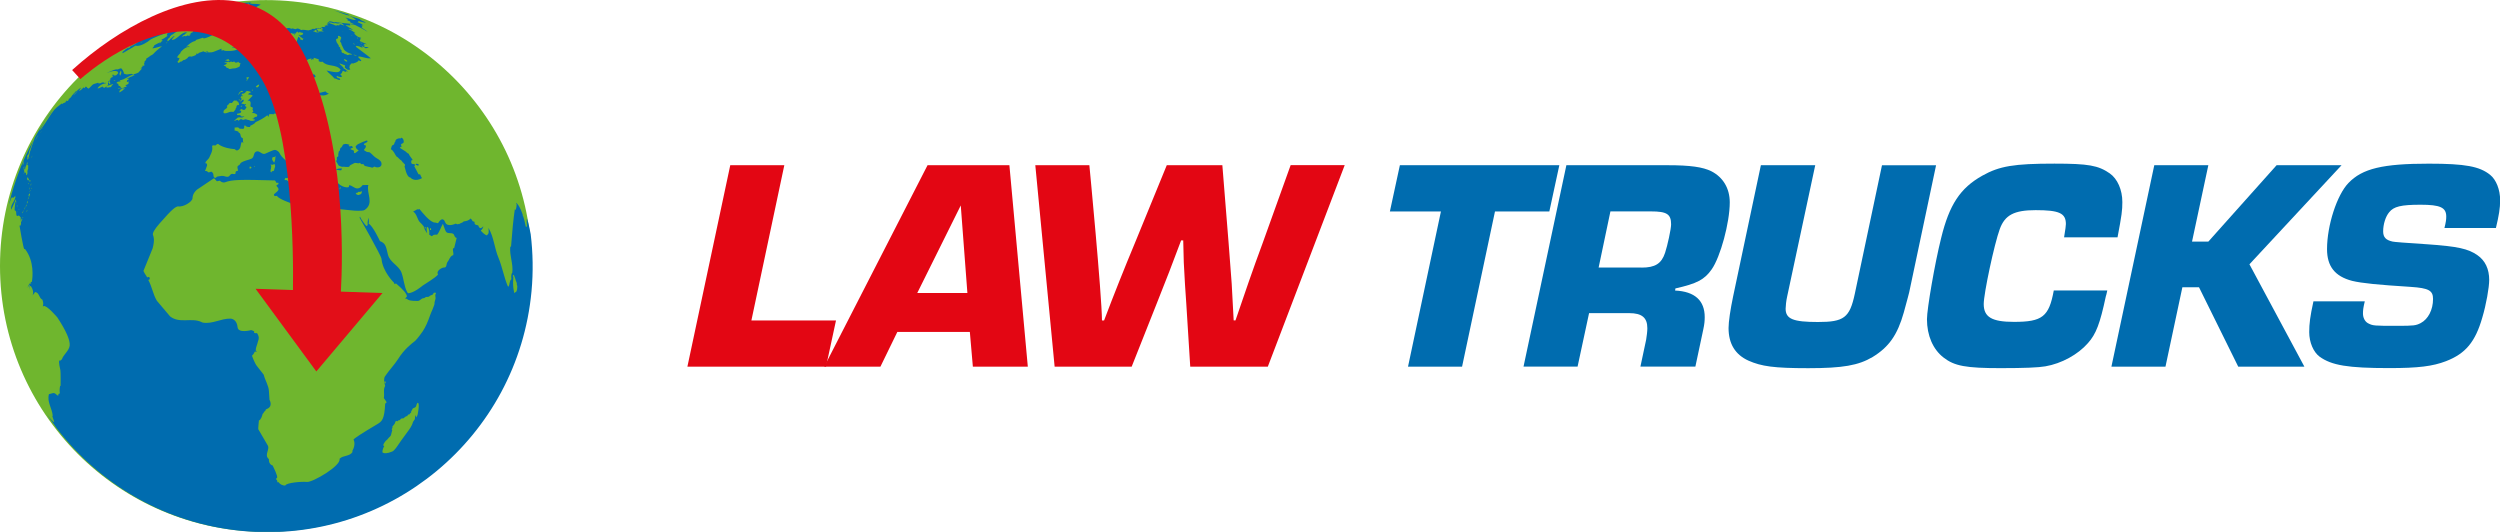 <?xml version="1.0" encoding="UTF-8"?><svg id="Layer_1" xmlns="http://www.w3.org/2000/svg" viewBox="0 0 580.89 123.58"><path d="m174.6,74.46h19.65l-2.32,10.74h-32.21l9.96-46.81h12.56l-7.65,36.07Z" fill="#e30613"/><path d="m208.5,77.13l-3.93,8.07h-13.05l24-46.81h19.02l4.28,46.81h-12.77l-.7-8.07h-16.84Zm14.74-29.4l-10.11,20.35h11.65l-1.54-20.35Z" fill="#e30613"/><path d="m294.6,85.2h-18.04l-.92-14.67c-.29-4.07-.34-5.12-.46-7.37l-.12-2.18-.13-5.12h-.49c-1.78,4.77-3.63,9.61-5.67,14.67l-5.82,14.67h-17.9l-4.49-46.81h12.56s2.89,30.04,2.93,36.07h.49c2.28-6.03,4.69-12.07,7.18-18.04l7.39-18.04h12.91l1.45,18.04.72,9.47.46,8.56h.42c2-5.89,4.07-11.93,6.34-18.04l6.48-18.04h12.56l-17.86,46.81Z" fill="#e30613"/><path d="m339.72,85.2h-12.56l7.65-36.07h-11.86l2.32-10.74h37.05l-2.32,10.74h-12.63l-7.65,36.07Z" fill="#006caf"/><path d="m363.95,38.39h23.58c5.19,0,8.14.42,10.11,1.4,2.74,1.4,4.28,4,4.28,7.23,0,4.7-2.17,12.7-4.21,15.58-1.68,2.39-3.44,3.3-8.42,4.42l-.07.49c4.56.21,6.88,2.32,6.88,6.17,0,.91-.07,1.68-.35,2.95l-1.82,8.56h-12.77l1.33-6.25c.14-.91.28-1.89.28-2.67,0-2.46-1.26-3.51-4.21-3.51h-9.33l-2.67,12.42h-12.56l9.96-46.81Zm17.47,23.79c3.16,0,4.63-.91,5.47-3.44.56-1.68,1.4-5.54,1.4-6.6,0-2.39-.98-3.02-4.7-3.02h-9.4l-2.74,13.05h9.96Z" fill="#006caf"/><path d="m449.86,38.39l-6.25,29.54c-.14.63-.28,1.05-1.26,4.7-1.47,5.19-3.44,8-7.23,10.32-3.3,1.96-6.95,2.6-14.95,2.6s-10.88-.42-13.9-1.75c-3.09-1.4-4.63-3.93-4.63-7.58,0-1.47.42-4.28,1.05-7.3l6.46-30.53h12.63l-6.53,30.53c-.21.91-.35,2.25-.35,2.81,0,2.39,1.75,3.09,7.51,3.09,6.04,0,7.37-.98,8.56-6.53l6.32-29.89h12.56Z" fill="#006caf"/><path d="m489.64,67.51c-.14.63-.28,1.26-.35,1.4-1.33,6.25-2.25,8.7-4.14,10.81-2.32,2.67-6.18,4.77-9.9,5.4-1.54.28-4.84.42-10.39.42-8.07,0-10.74-.49-13.26-2.46-2.46-1.89-3.86-5.12-3.86-8.91,0-2.39,1.82-12.98,3.3-18.88,1.89-7.72,4.42-11.58,9.54-14.46,4-2.25,7.37-2.81,16.77-2.81,7.93,0,10.18.42,12.84,2.25,1.82,1.26,2.95,3.86,2.95,6.67,0,1.96-.14,3.02-1.12,8.21h-12.42c.07-.42.14-.77.14-.91.14-.84.28-1.75.28-2.18,0-2.53-1.54-3.23-7.02-3.23-4.98,0-7.16,1.12-8.35,4.42-1.26,3.44-3.72,14.95-3.72,17.4,0,3.02,1.89,4.14,7.02,4.14,6.6,0,8.14-1.19,9.26-7.3h12.42Z" fill="#006caf"/><path d="m509.33,56.14h3.79l15.86-17.75h15.09l-21.4,23.02,12.77,23.79h-15.37l-9.12-18.46h-3.86l-3.93,18.46h-12.56l9.96-46.81h12.56l-3.79,17.75Z" fill="#006caf"/><path d="m567.98,52.98c.35-1.4.42-1.96.42-2.67,0-2.1-1.4-2.74-5.96-2.74s-6.25.42-7.3,1.75c-.84.98-1.4,2.81-1.4,4.42,0,1.4.63,2.04,2.18,2.39q.49.14,8.07.63c7.09.49,9.54,1.05,11.65,2.53,1.82,1.26,2.74,3.23,2.74,5.75,0,1.75-.7,5.75-1.61,8.77-1.61,5.61-3.86,8.35-8.42,10.11-3.09,1.19-6.46,1.61-13.19,1.61-9.61,0-13.4-.63-16.21-2.67-1.4-1.05-2.39-3.3-2.39-5.68,0-1.96.21-3.65.98-7.16h11.93c-.35,1.47-.42,2.04-.42,2.81,0,.98.42,1.83,1.12,2.25,1.19.63,1.4.63,6.88.63,3.86,0,4.28-.07,5.4-.63,1.75-.91,2.88-3.09,2.88-5.61,0-1.96-.98-2.53-5.19-2.81-7.65-.49-11.3-.84-13.62-1.4-4-1.05-5.82-3.37-5.82-7.37,0-5.54,2.32-12.63,4.98-15.37,3.23-3.37,8-4.49,18.67-4.49,8.49,0,11.79.63,14.25,2.6,1.4,1.12,2.32,3.44,2.32,5.89,0,1.89-.28,3.51-.98,6.46h-11.93Z" fill="#006caf"/><circle cx="61.78" cy="61.8" r="61.78" fill="#6fb62e"/><path d="m87.59,36.8c-.65-.31-1.04-.92-1.6-1.34-.24-.18-.56-.06-.83-.2q-.59-.29-.6-.47s.06-.08.1-.09l.29-.43c.05-.08.03-.18.06-.27.03-.04.06-.12-.04-.19-.13-.1-.41-.04-.41-.27,0-.26.31-.2.4-.37.27-.05.37-.19.42-.28.05-.1-.06-.24-.12-.24-.29,0-.52.22-.81.27h-.04l-1.27.59c-.2.13-.33.32-.51.49.01.4.26.7.69.91-.01.03-.03.06-.04.08-.03.05-.73.59-.79.6-.18,0-.23-.09-.24-.12-.06-.15.05-.31,0-.45q-.75-.33-.82-.35c.01-.35.55-.14.56-.49-.27-.29-.28-.29-.47-.22-.14.05-.33.12-.51-.1.04-.09.05-.1.23-.14.01-.03.03-.04.04-.06-.72-.26-1.06-.22-1.06-.22q-.47.06-.56.24-.27.58-.38.58h0c-.42.17-.12.75-.55.92h-.01s-.13.64-.13.7c0,.15.06.29,0,.43-.06.13-.24.08-.29.2-.01.01-.01.04-.03.05q-.05.26.03.77s-.04.03-.05.03c-.01-.01-.03-.03-.04-.05-.14-.17-.18.01-.18.03l.63,1.07c.15.18.4.19.6.29.22.13.46-.01.68.04.26.05.51.04.77.05.09.01.27,0,.38-.04.1-.03.12-.1.13-.18q.01-.08.33-.28c.22-.14.47-.2.69-.35.45-.29.96.22,1.41-.12.13.08.13.27.28.32q.06.03.52,0,.24.36.26.37c.27.14.59.12.87.24.19.08.41.04.61.12.09.04.22.08.36.09h0c.2-.05.35-.36.6-.2.42.27,1.7.19,1.48-.88-.13-.6-.83-.97-1.05-1.07Z" fill="#006caf"/><path d="m122.39,52.62h0c-.06.04-.14.08-.2.1-1-4.95-2.26-5.6-2.28-5.6.01.06.04.15.05.22h0l.09.13c-.06,1.05-.2,1.19-.36,1.36-.03-.08-.05-.18-.06-.26q-.5,3.4-.88,8.67c-.05.05-.13.1-.19.15-.19,2.02.74,3.96.47,6h0l-.09.08c-.12.26-.22.7-.12,1.39-.5.47-.35,1.18-.63,1.73-.06-.03-.14-.05-.2-.08-.91-2.14-1.27-4.45-2.16-6.6-.96-2.26-1.06-4.81-2.33-6.96.1,1.24.1,1.29-.4,1.75-.31-.05-1.24-.84-1.39-1.15.29-.13.58-.69.6-.97-.26.27-.87.91-1.19-.22-.54-.09-.96-.15-.84-.79-.1-.08-.28-.13-.4-.12-.2-.2-.27-.54-.56-.68-.43.52-1,.6-1.59.68-.27.37-.78.35-1.09.65-.06-.03-.14-.06-.2-.09-.05.04-.12.09-.17.13-.1-.08-.27-.14-.4-.17-.01.01-1.98.95-2.45-.36-.09-.26-.6-1.44-1.61.2-.06.01-.15.04-.22.05-.12-.08-.29-.13-.43-.14h-.03c-1.11.12-3.23-2.61-3.66-3.15h0l-.09.06c-.12.04-.29.04-.42,0-.31.2-.65.36-.97.52.96.61.9,1.91,1.7,2.61q.27.23.79.87c-.06.46.78,1.57.78,1.59-.14-.63-.17-1.06-.1-1.37.06-.04.14-.09.2-.13.37.35.45,1.25.36,1.79.2.1.37.26.58.38l.13-.06c.29-.28.36-.31,1.15-.31.61-.75.84-1.71,1.33-2.53q.56,1.69.77,1.91c.45.46,1.1.13,1.6.42.33.2.26.68.6.87.06.04.17.08.23.1,0,.01-.59,2.42-.6,2.42-.06-.03-.15-.04-.22-.06-.19.55.19,1.1.01,1.66h-.03l-.18.05c-.6.33-.69,1.02-1.1,1.5-.35.4-.1,1.37-.83,1.3-.37-.04-1.93.75-1.38,1.61-.23.31-.5.64-3.54,2.57l-.08.06s-2.08,1.76-3.36,1.73c-.06-.08-.15-.18-.2-.27-.73-1.41-.77-3.03-1.3-4.49-.64-1.74-2.75-2.38-3.18-4.27-.46-2.02-.58-2.57-1.84-3.08-.01-.04-1.69-3.63-2.62-4.04q.13-.46-.03-1.41c-.06.18-.31,1.04-.2,1.74-.09.06-.2.15-.28.22-.13-.08-1.3-1.56-1.5-2.22l-.1.28c.05.06,5.03,8.82,5.09,9.54.27,3,2.88,5.54,2.9,5.55.04.1.08.23.12.33.09-.04.22-.09.31-.13h0l.1.03c1.61,1.36,2.45,2.35,2.48,2.98-.17.12-.32.37-.38.56.1,0,.26-.01.36-.03q.41.56,2.56.5c.52-.01.77-.6,1.29-.63h.03c.05,0,.09-.01.15-.03.18-.05.28-.24.47-.27.2-.03.42.04.61-.06.13-.06.17-.12.22-.17.01-.01.04-.04.05-.05,0,0,.38-.17.56-.23.22-.08.18-.36.36-.46.14-.04.28.04.43,0,.03.03.04.06.03.1-.03.14-.12.26-.14.4-.04.31.1.59.04.9-.06.33-.22.64-.23.98v.1c0,.18-.01.27-.42,1.3-.18.45-.4.87-.56,1.33-.6,1.73-1.1,2.84-1.73,3.8l-.09.14s-1.13,1.6-1.68,2.11l-.03.03c-.88.68-2.52,1.93-3.96,4.22-.91,1.42-2.11,2.62-3.04,4.03q-.42.63.04,2.2c-.51.9-.1,1.89-.31,2.83q.63.82.65,1.02c-.09.09-.22.2-.33.27-.18,3.63-.72,4.12-1.84,4.78q-5.34,3.16-5.52,3.59s.65,1-.29,2.67c.03.05.05.13.08.18-.7,1.11-2.19.75-3.03,1.59t-.01.03c.46,1.56-6.25,5.49-7.56,5.36-1.21-.13-4.81.18-5.03.82-.46.1-1.32-.26-1.53-.75-.12.03-.29,0-.41-.04.04-.05.08-.13.12-.18q-.04-.14-.33-.49c.01-.06.03-.15.04-.22q.7.13-.83-2.95c-1.02-.31-.88-1.48-.88-1.5-1.24-.97.42-2.29-.35-3.32l-2.12-3.63c-.04-.13.15-1.99.15-2.01.55-.24.78-1.21.86-1.53.29-.18.31-.61.65-.74.04-.24.08-.32.36-.43.51-.2,1.28-.75.59-2.15q-.04-.09-.13-1.93c-.06-1.39-.9-2.54-1.21-3.86l-1.51-1.93q-.49-.52-1.21-2.45c.03-.05.08-.13.1-.19q.18-.05.58-.84c.1.05.26.09.36.1,0-.05,0-.13-.01-.19-.05-.04-.13-.09-.18-.14.01-.73.38-1.36.52-2.06l.09-.27c.12-.36.26-.84-.29-1.7-.19.05-.49.01-.68-.05v-.38c-.19-.1-.47-.22-.69-.27-.03.01-3.04.82-3.16-.69-.13-1.55-1.13-1.97-1.65-1.98-2.19-.05-4.17,1.3-6.39.93-.1-.01-.22-.08-.31-.12-2.31-1.13-5.11.42-7.33-1.33l-3.07-3.63c-.91-1.51-1.13-3.3-1.99-4.83.09-.05.22-.12.31-.17.01-.1.03-.23.04-.33-.08-.06-.18-.15-.27-.22-.1.04-.23.08-.33.12-.65-.98-.73-1.16-.88-1.5l2.14-5.26c.52-1.98.22-2.72.08-3.08q-.26-.63,1.5-2.66c3.2-3.68,3.71-3.84,4.3-4.01h0c1.21.26,3.35-1.06,3.38-1.88.01-.32.04-1.09,1.02-1.99l3.95-2.65c.31.15.45.49.7.7.2-.05.47-.1.68-.14.63.58,1.05.42,1.23.36,1.64-.6,3.38-.66,11.58-.42.13.17.29.41.4.6.1-.03.23-.08.33-.1.04.09.08.22.12.32-.18.09-.41.26-.55.41.81.88.73.95-.54,1.99.03.12.05.27.08.38.18.05.46.04.64-.03.14.7,3.77,1.92,3.81,1.93q.33.82.49.93c.38.31,3.78,2.89,3.91-.24.03-.52,1.42-1.85,2.77-.7.01.1.01.26.03.36.87.29.88.29,1.33.32h.05c.19.13.42.32.58.49,2.25-.14,4.46.54,6.71.36.22-.01.52-.06.7-.18,2.28-1.55.32-3.9.84-5.79,0,0-.55-.01-1.33.03-.32.4-.63.77-1.25.77-.73,0-1.18-.72-1.89-.74-.03.1-.03.26-.06.36-.24.46-2.66-.22-2.81-1.53-.18-.13-.42-.28-.61-.37.15-.12.33-.33.41-.51q-.59-.72-.69-.77c.01-.1.01-.26.03-.36.01-.06.04-.15.05-.22.6-.36,1.23-.04,1.84-.06.04-.14.13-.31.23-.41q-1.07-.08-1.33.23c-.31,0-.6-.01-.91-.03-.04-.06-.06-.15-.12-.2-.17-.15-1.66-.63-1.79.28-.06.04-.14.08-.2.12-.12-.08-.28-.15-.41-.18-.06.12-.12.29-.1.42.03.04.03.05.05.06.03.01.04.04.05.06.08.12.12.26.2.36.04.05.2.08.14.14t-.08.03c-.09.01-.1.05-.13.12-.04.1-.03.14.03.2t.03.06c-.08.04-.14-.05-.2,0v.14c-.01.06-.03.18-.1.18-.12.01-.1-.13-.19-.15-.06-.03-.12.03-.18.04-.05,0-.12,0-.19-.03-.04-.01-.18-.1-.1-.19.04-.04.05-.06.03-.1-.19-.2-.31.08-.31.15,0,0,.03.28.26.35.18.05.24.09.24.14-.05.03-.1,0-.15.03-.04.03-.04.09-.1.1-.06.01-.12-.05-.18-.05-.08,0-.13.06-.2.06-.01,0-.04,0-.04-.01-.03-.03-.17-.35-.05-.51,0,0,.06-.09.05-.15s-.08-.09-.1-.1c-.09-.03-.19.01-.29,0-.06,0-.09-.04-.1-.04,0,0-.29-.31-.33-.4-.09-.2-.1-.23-.17-.29-.08-.1-.19-.17-.28-.26.58.03,1.15.04,1.73.06-.58-.03-1.18-.09-1.85-.24-.26-.64.06-1.32-.13-1.96-.06.01-.15.04-.23.06-.13-.09-.27-.23-.37-.35-.06.03-.14.06-.2.09-.19-.14-.36-.31-.59-.41h-.08s-2.67-2.37-2.67-2.37c-.05.05-.1.14-.15.19-.28-.22-.36-.56-.55-.83-.23.04-.46.12-.69.13-.04.06-.08.14-.12.2.03.08.06.18.09.24l1.57,2.83c.26.31.73.33,1.05.35.04.05.1.13.14.18-.04.06-.09.14-.13.2.66.6,1.71.68,2.17,1.59v.03c0,.05-.05.23-.09.29-.06.09-.24.12-.29.06-.04-.04-.03-.12-.01-.2.01-.1.01-.13,0-.18.13.01.27.01.4.03-.13-.01-.27-.01-.45-.12q-.65-.36-.87-.38c-.05.13-.14.29-.2.41-.15.29.04.41.13.47.15.09.38.23.29.58-.04.14-.2.08-.29.13-.13.08-.06.24-.14.35-.05.05-.1.1-.14.17-.04.05-.04.12-.06.17-.01.01-.03.04-.04.05-.04.04-.13.1-.19.13-.23.09-.32-.06-.33-.12-.08-.17.06-.29.08-.45,0-.06.01-.13.22-.19.19-.06.14-.28.13-.29l-.15-.43c-.03-.05-.06-.09-.09-.15-.04-.09-.04-.19-.1-.27-.04-.05-.05-.06-.14-.09-.18-.05-.22-.08-.31-.13.28.03.56.04.84.05-.28-.01-.58-.05-.9-.09-.06-.12-.12-.29-.12-.43-.14-.03-.33-.05-.49-.05-.7-1.48-2.42-2.1-3.07-3.63,0,0-.42-.58-1.06-.6-.22-.01-1.28.47-2.14.86-.81.37-1.27-.72-2.05-.5-.83.24-.46,1.34-1.18,1.68-.82.37-1.76.43-2.51,1-.06.05-.1.17-.14.23-.01.01-.01.04-.03.05-.12.27-.5.28-.59.58q-.05.17.14.86c-.1.18-.32.12-.46.22-.2.14-.06.38-.17.56-.01.03-.04.04-.05.05-.27.1-.52-.06-.79-.01-.4.08-.46.58-.86.65-.51.1-.96-.26-1.47-.19q-1.14.14-1.19.24c-.05.09-.15.23-.31.22-.58-.06-.29-.78-.55-1.11-.27-.37-.35-.35-.49-.29-.19.06-.5.17-.59.1-.12-.09-.2-.22-.35-.27s-.33.03-.41-.17c.04-.06.13-.09.15-.17l.36-1.01s0-.5-.31-.47c-.08.01-.09,0-.13-.06.14-.49.6-.74.86-1.14l.05-.08c.86-1.7.78-2.1.68-2.72l.17-.17c.18,0,.42.01.6.03q.35-.35.64-.36s.93.98,3.9,1.23c.38.54.82.18,1-.01.46-.49.24-1.21.63-1.71.1.09.24.22.33.32-.13-.38-.08-.78-.14-1.18h-.01c-.74-.12-.27-1.14-.96-1.3-.01-.06-.05-.15-.06-.22-.31-.08-.6-.22-.91-.27.09-.22.03-.45.04-.66q.7-.03.78-.05c.13.06.28.19.36.31.31.04.61-.01.92.05.23-.35.22-.4.15-.68.06-.04.14-.1.2-.14l.18.14c.32.33.92.24,1.09.2-.04-.06-.08-.14-.12-.2q1.23-.55,1.32-.91,1.48-.61,2.75-1.59c.03.13.14.28.24.37.06-.12.1-.31.09-.43.05-.06.12-.14.17-.19.51-.01.78.01.96.03.05-.05.13-.13.18-.18q.54.06.69.13c.09-.1.26-.2.4-.23.08-.81-.01-1.33-.27-1.56q.03-.35,1.34-1.48c.06.04.14.08.2.12q-.01.84.18.91c-.1.09-.28.14-.38.23-1.24,1.14.2,1.68.23,1.68v.22q.13.01,1.11-.29h0c.14-.03.32-.08.45-.12.06.05.14.1.2.15-.01.06-.05.15-.06.23h.05c.1.1.2.26.26.38.96.13,1.61-.95,2.61-.66,0,.01.42.88,1.14.08-.01-.06-.04-.15-.05-.22q.42.05.69-.15c-.01-.43-.2-.83-.22-1.25.06-.04.14-.1.19-.14-.01-.56.13-.6.46-.64q1.06,1.06,1.44.91c-.1-.45-.47-.83-.33-1.34q-.56-.32-.69-.78c.2-.33.26-.35,1.15-.41h.01q1.02.19,1.84-.43-.46-.04-.77-.47l-2.24.56-.14.08c-1.44.18-1.39-2.62-1.38-2.66.81-.14.74-1.16,1.46-1.41-.05-.13-.13-.31-.18-.43q-.09-.04-.66-.19h-.19c-.06-.01-.15-.06-.23-.05-.72.09-.33.98-.65,1.39-.22.28-.61.23-.83.51-.04.05-.13.12-.14.19q-.49,1.85.41,2.52c.08.73-.87.59-1.11,1.09-.26.51.12,1.11-.22,1.61-.19.31-.46.31-.63.32h-.2c-.13.04-.31.09-.43.13,0,.14-.05.32-.12.45-.22-.08-.45-.06-.64-.2-.01-.13-.09-.29-.18-.38.01-.14.09-.31.17-.42-.64-.72-.38-1.85-1.15-2.52l-1.24.77c-1.02.63-1.69-.41-1.7-.42,0-.03-.6-2.52.79-2.95,2.88-.91,3.18-1.84,3.36-2.39.06-.01.15-.03.23-.04.03-.06.04-.15.06-.22.52-.29.77-.93,1.34-1.16-.03-.06-.08-.15-.1-.22q-.49.1-1.36.45c.38-.29.88-.41,1.21-.78l.12.1c.05-.04.13-.1.18-.14.03.06.05.15.08.22.06-.01.15-.03.22-.04.05-.13.18-.27.29-.35.03-.13.12-.29.2-.4l.08-.08c.06-.01.15-.03.23-.04.04.06.08.14.1.2.06-.12.2-.24.32-.32.04.06.09.14.13.2.01-.08.03-.17.05-.23.13-.03.31-.08.43-.12.05.05.1.12.15.17,0-.08-.01-.17-.01-.23.54-.19.58-.19.86-.22-.05.13-.05.32,0,.43.06-.12.18-.26.29-.33.04.05.1.14.14.19.04-.14.06-.32.09-.46q.19.09,1.16.37c-.04.13-.03.32.01.45.47.22.72.13.87.09,1.1,1.27,3.11.5,4.18,1.83-.26.59-.41.92-3.26.22.54.69,1.3,1.16,1.84,1.85.46,0,.81.43,1.29.33h0l.06-.09c-.08-.12-.19-.27-.29-.37-.06.03-.14.06-.2.1-.12-.09-.26-.22-.36-.32.03-.08.05-.17.06-.24.06.03.15.05.23.08l.17.1c.35.08.41.08.66.09.03-.06.08-.14.1-.19h.05l-.09-.09c-.1-.1-.23-.26-.32-.37.1-.09.26-.19.36-.28.01-.13.08-.31.17-.41l.09-.13q.23.12.63.28c.03-.06.08-.14.1-.2.13.06.32.12.46.12-.37-.18-.58-.59-1-.7-.17-.56-.79-.74-1.02-1.24.43.19.9.32,1.33.5-.03.14-.05.33-.08.47.51.49.73.69,1.29.47-.08-.13-.17-.29-.23-.42l.03-.12c.06-.09.06-.26.04-.36q.17-.13.33-.47c.1.01.27-.01.36-.06.05.03.12.05.17.06.04-.04.1-.08.14-.1.01,0,.95-.19,1.07-.65.18.05.33.15.51.2.04-.04.1-.09.14-.13q-.09-.19-.75-.82s.08-.1.12-.15c.97.04,1.85.56,2.85.42q-.12-.14-3.35-2.56c-.08-.06-.15-.2-.18-.31.4-.06,1.02.15,1.69.5-.09-.08-.17-.17-.24-.27l.04-.13s-.01-.01-.82-.51c0,0,.32.14,1.7.98.2-.13.45-.1.66-.17-.18-.1-.27-.17-.75-.15h-.1q-.31-.15-.4-.35c.1.04.24.04.35.01-.09-.06-.22-.15-.29-.23.08-.06.23-.12.33-.12h.01c.24.04.37.06.46.06-.83-.33-1.62-.69-1.74-.86.17-.14.19-.17.26-.63.05.01.13.03.18.04-.05-.03-.12-.06-.17-.1h-.13c-.33-.12-.78-.24-1.38-.92.03-.05.06-.1.09-.15.05.01.14.04.19.05l-.1-.09c-.37-.2-.65-.55-1.09-.66h-.04c-.13-.14-.31-.2-.43-.31.2.08.83.27,1.13.28,0,0-1.37-.86-1.76-1.05.08-.06.36-.04,1.13.04-.06-.08-.14-.2-.15-.31q.15,0,.58.05c.13.01.23.03.41.08.04.01.26.06.38.13.01,0,2.24,1.14,2.81,1.56q-.23-.28-1.47-1.05c.05-.01.12-.04.18-.05-.05-.03-.13-.05-.18-.08h.18c.06.03.14.04.19.05h-.01c-.22-.12-.28-.18-.31-.47.12.04.28.08.41.08-.05-.03-.13-.08-.18-.1q0-.15-1.21-.69c.05-.01.13-.04.19-.06,0-.06-.01-.14-.01-.19.54.1,1.06.31,1.61.4l.1-.1q-1.07-.42-1.37-.74l-.12-.04c-.06-.03-.14-.05-.2-.08h-.03c-.5-.22-1.04-.24-1.52-.49h0l-.09-.04c-.19-.03-.47-.13-.68-.38.09.03.19.05.29.06-1.19-.38-2.4-.74-3.63-1.06.78.27,1.7.61,2.86,1.05.55.03,1.3.41,2.26,1.14-.88.17-1.61-.4-2.44-.51q.09.17.59.38c-.08.01-.19.01-.28.01.08.04.17.09.24.12-.04.03-.1.06-.14.09.2.14.45.19.66.29.01.08.05.18.08.26q.72.32.81.37-3.7-.36-4.56-.52c.08.04.18.08.26.12-.54.04-1.01-.43-1.57-.2.04.03.08.06.1.09-.08.03-.19.06-.27.06.03.03.08.05.1.08-.06.04-.18.06-.26.08.04.03.08.05.12.08-.04.01-.08.04-.12.06.04.03.08.08.1.1-.09.01-.2.01-.29,0q.4.22.45.32-.13.03-.45-.05s-.04.09-.05.13c-.09,0-.22-.01-.31-.01-.03.03-.05.08-.08.1.01.04.04.08.05.12h-.01c.08.04.17.1.24.13-.29,0-.58-.04-.87-.05-.06.12-.18.18-.24.29-.2.03-.32.05-.63-.06-.01.04-.04.08-.06.1q-.13,0-.64-.08s.08.1.1.14c-.03.03-.05.08-.08.1q-.4-.08-.84-.01s.03.09.04.13c-.18.01-.7.15-.72.19-.59.03-1.18-.26-1.78-.06q-.49-.38-.97-.37c-.42.45-.92-.27-1.34.09-.81-.69-1.73.56-2.52-.15q.04-.1.33-.27-.31-.13-.36-.17c-.08.01-.18.03-.26.05q.03-.2.13-.45s-.04-.08-.06-.12c-.04,0-.09-.01-.13-.01q.08-.15.31-.31s-.03-.09-.04-.13c-.36,0-.63-.33-1.01-.31.09-.05.19-.1.28-.15t-.69.01s-.06-.08-.09-.1c-.36.04-.72.04-1.07.06.01-.04.03-.09.04-.13.03-.01.08-.04.12-.06-.09-.01-.2-.01-.28-.03.04-.03.08-.06.12-.09-.06-.05-.17-.1-.24-.12q.13-.09.43-.15s-.09-.03-.13-.03c.14-.04.29-.05.43-.08,0,0-1-.64-2.81-1.07-.04-.06-.09-.15-.15-.2.03-.08.08-.18.12-.26-.08-.06-.19-.12-.28-.15q-.05-.1-.31-.28c0-.08-.04-.17-.08-.23.27-.4.74-.45,1.1-.68-.79-.33-1.65-.09-2.45-.29.04-.08.09-.17.14-.23.09-.01.19-.03.28-.05-.98.05-1.97.14-2.94.24l.31.04h.01c.18.03.37.09.55.08.15-.01.41-.01.46,0-.15.05-.31.04-.46.1,0,0,0,.01.01.01h0s0,.01-.01.01c-.29.05-.61.03-.91.1.03.01.06.01.08.04-.08.05-1.19.14-1.2.14h0c.04-.08.1-.12.13-.18-.06-.1-.17-.04-.24-.05.05-.04.12-.03.18-.05-.17-.03-.35.01-.51-.01,0-.01.01-.04.12-.05q.06-.01.09-.01h-.01s.01-.03.03-.03c-1.04.13-2.07.29-3.11.47-.27.06-.5.12-.72.17.56-.13,1.29-.27,1.59-.28-.24.27-.6.18-.9.32,0,.01.01.03.01.03.06,0,.31-.01.88-.23h0q.97-.26,1.05-.22s-.01,0-.19.06t-.08.06s.03,0,.29-.09t.03-.01h.01c.05-.01.54-.15.87-.1-.01.01-.01.03-.03.03.09.01.18-.01.27-.01.01.01.04.04.05.05h0s.03.01.03.01t-.1.09s0,.05-.01.08c-.26.08-.52-.03-.78.06t.15.04c-.28.15-.61-.01-.9.13.01.01.01.03.03.03t-.17.06s.01.01.03.03c.31-.05.43-.06.56-.06-.55.28-1.15.12-1.73.26.08.05.15.04.29.01.29-.04,1.15-.1,1.25-.1-.04.05-.26.1-.36.12-.18.03-.27.06-.31.08.28.01.54-.19.82-.09-.01.01-.04.03-.05.04,0,.01-.01.03-.01.04-.08.01-.15.03-.23.04h-.01c-.18.04-.33.03-.38.01-.24-.04-.37-.05-1.3.09q-1.07.15-1.46.23c-.14.03-.15.04-.19.05.01,0,.03.01.03.01,0,0-.74.23-.83.24-.1.01-.15.01-.19.01.04-.12.12-.12.19-.14h-.08c.06-.05.15-.04.23-.08-.09-.05-.18.01-.28.01t.23-.08c-.17.01-.33.05-.5.08h.09c-.08.08-.4.13-.4.13v-.03h-.04v-.04c.08-.05.61-.24.91-.33-.01,0-.03-.01-.04-.01.13-.09.29-.03.42-.1-.09-.04-.19-.01-.28-.01.05-.04.12-.05.17-.09-.03-.01-.05-.01-.06-.03.1-.09.22-.18.46-.26-.59.14-1.16.29-2.15.56h-.09c-.06.03-.13.05-.19.06q.54-.1.79-.15l.13.15c-.14.04-1.41.37-1.68.78q1.42-.26,1.73-.19s-.79.24-1.2.36c-.05-.04-.12-.08-.17-.12-.47.15-.98.15-1.41.43,2.17-.51,4.4-.56,6.58-.91.04.04.1.09.15.14q-.92.37-1.6.22c.05-.04.13-.09.18-.13-.86.13-3.44.52-4.87,1.11q.42-.06.74-.04c-.68.27-1.52.03-2.06.7.28-.04.54-.15.82-.18-.05.04-.12.08-.17.12q1.6-.26,1.73-.23c-1.42.93-3.35,1.05-3.54.97q.42-.17.56-.32-.37.19-.64.24c.12-.15.32-.23.41-.42-.01,0-1.89.43-2.39.5v-.19c-.05-.04-.12-.09-.17-.12-.22.13-.27.17-.61.24-.04-.05-.08-.12-.12-.15-1.68.28-2.52.41-5.33,1.96-.36,1.44-2.26,1.2-2.72,2.53l-.06.1c-.56.5-1.24.83-1.91,1.18-.01.1-.05.14-.06.15-.06.06-.29.2-.35.24-.03.01-.04.01-.04.01h0s.01-.03.08-.08c.03-.01.05-.04.06-.06t.01-.04s.04-.08.05-.1h0c-.6.33-1.18.7-1.61,1.28.12-.04.26-.09.37-.1-.05.04-.1.09-.15.13l-.04.06c.73-.49,1.52-.88,2.28-1.34.22-.14.42-.31.65-.43.09-.05.12-.04.15.01h0c-.19.1-.38.2-.58.31.19-.1.4-.2.64-.29.97.22,2.81-.95,3.23-1.38.27-.27,3.78-1.7,4.13-1.69-.08.22-.22.4-.28.63.06,0,.17.05.2.09l-.06.09q-.9.68-1.32.82s-.01.09-.01.13c.08-.01.19-.03.27-.04h0s-.04.06-.06.1h0l-.03.03c-.08.04-.17.1-.24.15.08-.01.19,0,.27.01-.93.43-1.74.81-1.96,1.02,0,.04.01.09.01.13q-.13.12-.4.49c.08,0,.17-.01.24-.01h.04c.66-.08,1.28-.41,1.97-.46-.49.33-.9.75-1.36,1.11-.41.33-.66.84-1.21,1.01,0,0-.68.52-1.19.84.04.01.09.03.13.03q-.05.22-.46.6c0,.08.01.17.05.23-.05.12-.17.2-.18.33.06.03.14.09.18.15-.05.06-.1.15-.13.23q-.09.01-.37-.03s-.03.09-.03.12c.04.03.08.05.1.08-.17.19-.41.31-.56.5q.27-.09.4-.05l-.87.97q-.22.15-1.19.43-.2-.12-.36-.14s-.75.06-.97.12c-.31.08-.55-.12-.83-.17,0-.45-.51-1.15-.51-1.15-.43-.26-.75.31-1.18.15h0c-.08.01-.17.03-.24.04h-.06c-.58.14-2.03.82-2.05.83q.17-.03,1.11-.37c.27-.1,1.99-.38,1.47.6-.04.01-.09.01-.13.03-.13.24-.15.32-.79.29-.01-.06-.05-.15-.1-.22h-.12s-.01.09-.01.13h0v.04c-.05.08-.1.17-.15.24.08-.01.17,0,.24,0,0,.04.01.08.01.12-.22.18-.64.14-.64.54t-.49.59c.01.08.05.17.1.22h0l-.09.06s-.06.05-.09.08c0,.04.01.09.01.12h0v.04c0,.06.01.17.05.22-.01.04-.04.08-.06.12-.04-.01-.09-.03-.12-.04-.03.03-.08.05-.1.06.03.01.06.05.1.06h.05c.47-.06.88-.32,1.34-.4q-.54.54-.5.63s-.05.08-.06.1c-.04,0-.09.01-.13.01h-.03c-.32,0-.61.19-.93.05.03-.08.08-.18.1-.26q-.56.4-.61.38t-.29-.2s-.01-.09-.03-.13c-.92.49-.97.47-1.21.42.73-1.1,1.97-1.16,1.98-1.16.03-.03.05-.08.08-.1-.04.01-.09.01-.14.03l-.03-.05c-.13.01-.24,0-.37.03-.03-.03-.06-.06-.1-.09l.09-.09q-.31.15-.45.1c.04-.08.06-.17.09-.24-.15.28-.28.51-1,.41v-.04s.05-.08.06-.12c-.47.24-1.06.19-1.46.61q-.75.79-.88.84v-.12h-.13s.03-.09.04-.13c-.03.03-.06.05-.09.06-.04-.01-.09-.03-.13-.04-.03-.26-.09-.26-.42-.23-.03.03-.05.06-.08.1.05.05.1.14.12.2q-.13.03-.33-.1v-.12c-.4.27-.61.78-1.15.83q.06-.17.59-.66c-.88.31-1.14,1.33-1.96,1.7.6-.64,1.3-1.16,1.82-1.88-.01.01-.96.91-1.19,1.05.03-.06.06-.15.09-.23l-.04.06q-.43.61-.49.65c.06-.12.14-.22.2-.35,0,0-.42.55-.65.79.04-.06.09-.17.12-.24-.46.98-.86.98-.86.98-.03.23-.04.5-.45.54,0-.08.03-.18.06-.26q-.23.37-.35.4-.05.22-.19.28s-.03-.08-.04-.1c-.22.08-.38.24-.59.36-.01-.04-.03-.09-.04-.13-.04.01-.08.04-.12.06l-.08.06q-1.18.87-1.57,1.34c-1,1.24-1.75,2.66-2.69,3.95-.27.37-.61.83-.7.9-.01-.01-.01-.03-.03-.04.01-.03,1.28-2.39,1.98-3.21.35-.41.91-1.32,1.11-1.68-1.53,2.08-2.94,4.28-4.21,6.57-.03.08-.05.12-.05.15l-1.1,3.25s.01.01.03.01l-.42,1.61s-.03.01-.03.03c-.01-.01-.04-.01-.05-.03q-.06.04-.12.03c-.08-.24.19-.52-.06-.75,0-.05.01-.09.1-.17.12-.12.2-.2.29-.43.09-.24.08-.51.18-.74.04-.08.05-.13.18-.38l.7-1.91c-2.48,4.6-4.4,9.58-5.65,14.83.32-.54.31-1.23.77-1.71v.19h.03s.09-.1.13-.14c.04.04.1.08.14.12.17-.14.28-.35.42-.5.12,1.23-1.24,2.01-.96,3.29q.77-1.76.81-1.78.13-.5.26-.68s-.31,2.06-.28,2.56c.66.2.15,1.01.59,1.36.12-.03.27-.08.37-.14q.22.13.5.52c-.09.24-.05.5-.01.75h0s.03-.03.04-.03c.03,0,.04-.01.05-.06.04-.13.01-.27.08-.38.01-.03.04-.08.13-.04.01,0,.03.01.03.03.01.03.03.04.01.08-.01.08-.05.14-.08.2-.03.08-.03.15-.05.22-.01.03-.05.12-.1.13h-.01l-.09-.06c.05.35.1.69-.13,1.02-.06-.01-.14-.03-.19-.04-.01.03.87,5.22,1.1,5.47.05-.01.13-.01.19-.01,2.2,2.86,1.76,6.56,1.59,7.62-.12.03-.27.04-.38.05,0,0,.03.01.14.09.03.05.06.12.09.17-.05.04-.1.09-.15.13-.04-.04-.1-.08-.15-.12-.03.03-.32.32-.6,1.1q.4-.66.58-.83s-.08.87-.14,1.27c.1-.28.08-.59.19-.87h.19q.78,1.18.38,2.16c.2-.27.43-.5.6-.79,1.02.15.87,1.44,1.7,1.79.24.83.23.88.09,1.62.04-.04.1-.1.15-.13.69-.36,3.18,2.58,3.21,2.61q3.09,4.69,2.88,6.6c-.22,1.29-1.46,2.01-1.83,3.21-.06.01-.14.04-.19.05l-.03.03-.09.18c-.08-.04-.19-.05-.28-.04-.01.01-.2.37.26,2.24.09.33.05,3.58.05,3.61-.04.03-.08.05-.12.08q-.18.77-.05,1.73c-.09.04-.2.06-.29.08-.08.14-.05.32-.1.46-.45-.18-.69-.78-1.29-.61t-.86.23c-.5,1.8.75,3.31.88,5-.04.03-.08.06-.1.09q.45,1.27.46,1.47c-.64-.36-1.68-1.85-1.69-1.87.64,1.09,1.51,2.02,2.15,3.11,10.09,13.21,25.46,22.32,43.31,23.99,33.91,3.16,63.96-21.79,67.12-55.7.42-4.5.33-8.95-.19-13.26-.5-2.74-.86-3.55-.86-3.57-.14.05-.04,1.21,0,1.87Zm-23.68.45c-.12-.12-.04-.28.08-.31.08-.01.14.08.14.17,0,.1-.1.24-.22.14Zm1.24.37c-.08-.05-.09-.38.04-.42h.01c.1-.01.18.1.19.19.03.22-.17.28-.24.23Zm-10.52,35.58c-.18-.32.03-.45.06-.46t.03.03c.01.06.01.12.04.18.01.04.05.08.06.13,0,.03.01.05,0,.09-.04.09-.15.12-.19.04Zm-6.7-44.19s.08-.01.1-.01h.05s.27-.09.27-.09c.06-.03-.01-.13.06-.14.14-.05.29.01.43,0,.18-.01.31-.14.47-.18h.01s.01.01.01.03-.01.03-.01.03c-.03.06-.08.1-.09.17-.03.09.1.19,0,.27-.04.03-.08.03-.1.05-.04.04-.06.08-.08.1q-.04.08-.14.12c-.06.03-.13.03-.18.04-.06.03-.1.08-.17.09-.08.01-.14.01-.27-.03-.31-.08-.4-.31-.41-.36-.04-.04-.01-.06.03-.08Zm-3.57-1.41s0,.01,0,0t0,0c-.01.06-.04.12-.05.17-.01.09-.01.18-.04.27-.04.12-.09.14-.12.12-.04-.05-.05-.19-.03-.26,0,0,.13-.27.23-.29Zm-3.93-.83s-.04-.17.04-.18h.01s.06.03.06.06c0,.1-.09.14-.12.12Zm.38,2.03s-.06,0-.09-.01c-.04-.04.03-.1.08-.12.05,0,.05.09.05.09-.01.03-.03.04-.04.04Zm.31.06c-.06-.08,0-.15.06-.15.03,0,.06.08.06.12-.01.06-.06.1-.13.04Zm1.28-4.07s.06-.05.18-.06c.14,0,.15.17.15.17,0,.05-.03.12-.1.12h0c-.17,0-.32-.14-.23-.22Zm.04,1.02s-.08-.12-.05-.17c0,0,.05-.1.13-.12.04,0,.06.04.06.1.01.1-.05.26-.14.18Zm-.29,3.11c.08,0,.14-.09.23-.06.01,0,.04.01.04.04,0,.13.1.18.13.18.01,0,.03-.01.04-.01.08-.05.19-.06.23-.04.01.01.05.03.04.08-.03.1-.13.09-.23.08q-.41-.04-.47-.03c-.1.01-.2.06-.32.05t-.03-.01c-.06-.03-.08-.12-.14-.14-.09-.05-.2-.04-.31-.09-.03-.01-.05-.03-.06-.05-.03-.04-.08-.12.37-.12.18,0,.31.14.49.13Zm-.5-4.91s.1-.05.13-.05h0s.06.03.06.06c0,.12-.17.15-.22.1-.04-.04.01-.1.03-.12Zm-.23,1.94c.06,0,.12.04.1.08-.03.06-.17.09-.22,0-.03-.05.06-.08.12-.08Zm-.56-.5c.05,0,.12.04.1.08-.01.03-.06.06-.1.06-.03,0-.12-.01-.14-.04-.01-.03.04-.1.14-.1Zm-.58-.42s.03-.01.04-.01c.08.01.19.22.19.26,0,.03-.01.03-.03.03-.05,0-.12-.03-.15-.06-.04-.05-.12-.15-.05-.2Zm-.29.31s.06.01.09.03c.09.04.18.1.27.14.08.04.15.05.22.09.18.09.33.22.33.22.04.03.05.05.06.09.01.03.01.06.03.09.03.08.12.14.09.23-.01.04-.04.03-.06.01-.01-.01-.04-.03-.05-.03-.1-.06-.19-.13-.29-.19-.08-.05-.15-.08-.23-.12-.17-.1-.43-.29-.49-.37-.01,0-.04-.19.04-.19Zm-.87.42s.04,0,.05.01c.12.04.23.1.35.14.04.01.09,0,.14.01l.08.04q.18.1.19.12c.1.04.23.03.32.1.1.09.14.32.13.36,0,.01-.01.03-.01.04-.01,0-.03.01-.03.01h0s-.05-.01-.13-.05c-.06-.03-.12-.05-.13-.04-.04.05-.05.29-.01.41.06.17.18.31.23.49.03.08.06.24-.03.28-.12-.05-.1-.31-.26-.24-.08.04-.1.22-.2.15-.05-.04-.06-.09-.09-.24-.04-.2-.04-.23-.09-.26-.13.04-.2.19-.37.17,0,0-.01,0-.01-.01-.05-.04-.04-.12-.1-.14-.04-.01-.08.04-.1,0,0-.01-.01-.04,0-.09.03-.05.08-.08.09-.14,0,0,.05-.22.04-.28-.05-.17-.23-.19-.33-.31-.28-.31.2-.52.28-.52Zm-7.54-.27s.06.06.12.08h.03c.1.03.17-.09.28-.06.15.04.26.2.42.23.13.01.22-.1.35-.1.09,0,.17.06.26.05.12-.01.2-.09.32-.13.01,0,.04-.01.05-.01h.03c.06,0,.13.04.2.04.06,0,.12-.04.18-.04.09.01.13.06.1.17-.06.2-.24.35-.29.56-.03.14.14.23.08.38-.15.37-.26.38-.33.38-.1.01-.18-.03-.22-.05-.13-.08-.2-.2-.32-.28-.06-.05-.14-.06-.2-.1-.26-.14-.46-.31-.52-.36-.1-.09-.28-.23-.45-.24-.06,0-.13.05-.2.03-.04,0-.1-.01-.13-.09-.04-.05.15-.5.27-.45Zm-3.15-4.39c0-.05.04-.1.04-.15s0-.06-.01-.09v-.04s.28-.22.5-.17c.08.01.12-.08.12-.09q.06-.17.08-.17h0c.1.06-.03.93-.03.95s-.15.5-.19.56c0,.01-.04.09-.08.04-.05-.06-.08-.15-.14-.22-.03-.04-.09-.04-.1-.09-.14-.26-.2-.42-.2-.5.01,0,.01-.03.03-.04Zm-.29,1.29c.1,0,.18.08.27.09.22.01.37-.17.58-.18h0s.04.03.05.04c.03.06,0,.13.01.19.01.05.06.09.08.15,0,.03.01.12-.01.2,0,.01-.01.04-.01.05-.03.08-.05.17-.08.24-.1.32-.12.42-.13.5-.01.06-.01.12-.08.18-.05.05-.13.09-.17.1-.08.03-.14-.01-.22-.01-.15.01-.04.26-.19.28q-.05.01-.18-.17s-.01-.05-.01-.06c.01-.13.04-.26.04-.38,0-.09.05-.15.08-.24v-.08c-.01-.06,0-.1.03-.29.03-.15.03-.22.03-.24-.03-.13-.26-.38-.08-.37Zm-3.9.49s.04-.05.04-.05c.03-.03.04-.03.06-.03.05.01.1.06.08.12-.01.04-.06.04-.09.04-.06,0-.1-.01-.1-.04.01-.01.01-.03.01-.04Zm-.91-.05c.06.03.09.09.14.14.04.03.08.05.12.08l.03.03s.03.04.03.08c-.03.09-.37.29-.46.14-.04-.05,0-.47.15-.46Zm14.67-16.2s.03,0,.04.01c.03.01.05.05.08.06.04.03.08.03.1.05.01.01.01.03.01.04,0,.03-.01.05-.06.06h-.17s-.04,0-.06-.03c-.08-.08-.03-.19.06-.2Zm-.35.6s.08-.01.1-.04c.04-.05.04-.13.09-.18.04-.04.05-.03.08-.03.17.05.19.06.27.05.08-.03.14-.06.22-.06.03,0,.05,0,.04.04-.03.09-.2.22-.33.27-.03.01-.42.1-.47.01.01,0,0-.04.01-.06Zm-1.91.42c.06-.13.28-.13.28-.13.03,0,.08.01.06.06,0,.03-.03.06-.03.09v.09c0,.05-.01.13-.05.19-.1.13-.19.12-.24.05-.08-.08-.06-.29-.03-.36Zm-1.01.86c.04-.09.1-.18.15-.27.03-.05.04-.1.06-.14.01-.03.03-.03.04-.03s.03.01.03.1c-.01.26-.2.58-.29.49-.04-.04,0-.12.01-.15Zm-.79,1.34c-.01.06-.14.12-.17.08-.01-.03.04-.14.12-.14.03.01.05.04.05.06Zm-.24-.36c.09.01.17.14.17.2-.01.06-.12.06-.17,0s-.05-.08-.05-.13c0-.08.04-.08.05-.08Zm-1.83-.6c.05.04,0,.19.08.17.03-.01.04-.04.09-.12.09-.17.12-.18.15-.19h0c.13.04.23.23.18.31-.01.03-.08.06-.12.08-.04.03-.09.05-.1.08v.05s.06.06.09.1c.01.01.03.04.01.06-.01.01-.04.03-.05.04-.04.03-.08.08-.13.09,0,0-.04.01-.08,0-.06-.03-.08-.1-.15-.1q-.1,0-.15-.04s-.06-.04-.08-.1c-.01-.05,0-.12-.01-.17-.01-.05-.03-.08-.03-.09-.01-.01-.01-.03-.01-.05.04-.03.26-.15.31-.12Zm-.28.72c.09.03.14.13.24.13.04,0,.06-.01.08-.03.04-.03.12-.05.19-.03,0,0,.05.01.04.08-.01.03-.04.06-.09.08-.08.03-.17,0-.24,0-.04,0-.08.03-.12.04h-.01c-.05,0-.12-.04-.14-.1-.05-.05-.01-.17.05-.17Zm-.18.33c.05.01.08.04.06.1-.03.12-.14.09-.18.03-.03-.03-.03-.13.12-.13Zm-.29-.54c-.2-.08-.24-.09-.35-.26-.03-.05-.08-.15-.03-.17.04.01.05.01.06.04t.04,0c.06-.04.12-.06.19-.05.01,0,.03,0,.04.01.03.03.05.06.06.08.01.03.03.04.05.04q.06,0,.12.04s.01.01.03.03c.01.01.05.08.03.18-.05.14-.19.09-.24.06Zm18.18-15s-.06-.01-.1-.04c-.01-.01-.08-.1-.06-.13h0s.1.04.12.05c.1.06.09.1.05.12Zm-.43-.55s.13.04.18.06c.09.05.15.12.13.14h0s-.05.01-.13-.04c-.03-.01-.18-.13-.18-.17,0,.01,0,0,0,0Zm-.46.23s-.15-.09-.15-.1h0s.06,0,.12.03c.1.05.04.08.04.08Zm0-1.37c.08.04.14.08.13.09-.01,0-.04.01-.12-.03,0,0-.15-.08-.14-.1.01-.01.08,0,.13.04Zm-.31.26h.04c.05.01.13.03.14.01,0,0,0-.01-.01-.01-.03-.03,0-.04,0-.04h.01s.06.01.08.01c.03.01.04.03.01.04-.01,0-.03.01-.01.03t.03.03s.03.03.04.04c0,.01-.01.03-.05.03-.08-.01-.26-.08-.27-.13t0,0Zm-1.94-2.37s.01-.01.09.01c.2.08.31.12.31.14-.03.04-.4-.12-.4-.15h0Zm2.15-.81s.05,0,.1.01c.04.01.06.03.08.03h.01s-.17-.01-.19-.04h0Zm-2.66,8.68c-.26-.05-.63-.45-.49-.52.01,0,.03-.01.04-.01.09-.01.46.1.66.37.14.2-.08.19-.22.17Zm1.78-1.6c.06.01.12.05.18.06.08.03.17.04.24.06.12.04.24.12.28.15t.01.03s-.01,0-.08-.03c-.12-.05-.14-.05-.18-.05h0c-.2.04-.56-.2-.51-.24h0s.01.01.05.01Zm-.15-2.6s.01-.01,0,0c.04-.01.18.03.23.08.04.03.04.04.05.05.01.03,0,.06,0,.09,0,.01.01.03.03.04.01.01.03.03.01.04-.01.01-.22-.13-.28-.19-.05-.06-.04-.1-.04-.1Zm-.49-1.88s.1.03.13.04c.05.03.12.06.14.09.03.03,0,.04,0,.04-.01,0-.03.01-.15-.08-.13-.06-.13-.08-.12-.09Zm-1.66,3.31s.12.14.32.32c.24.2.75.5,1.15.6.15.04.19.05.26.1.08.06.13.23-.09.17-.15-.05-.32-.06-.36-.04-.04.03-.43.15-.52.12-.13-.06-.22-.19-.36-.26h-.01s.04.06.04.09c-.01,0-.01.01-.03.01l-.42-.2c-.05-.05-.04-.14-.12-.18t-.06.09c-.14.03-.45-.31-.43-.43.01,0,.01-.01.03-.01.05.01.08.04.13.04q-.12-.28-.15-.31-.2-.15-.24-.22s.01-.01.01-.03h.05v-.03q-.13-.13-.14-.14c.03-.05.08-.06.1-.1-.1-.17-.32-.22-.41-.4.03-.04-.01-.09,0-.13t.06-.01v-.03c-.05-.05-.1-.09-.14-.15l-.42-.65h.03s.01-.01.01-.03q-.1-.14-.12-.23s.03-.03.04-.04q-.09-.17-.09-.22s.03-.03.04-.04c0-.03-.01-.05-.03-.08t.14.04h.01q-.03-.06-.04-.1s.03-.03.14-.04c.12-.01.14-.01.28-.28,0-.01.03-.05-.06-.2t.01-.19s.28-.01.52.15c0,0,.4.31.17.47h-.01s-.04.03-.04.03q.01.18-.04.23-.01.14-.09.17s0,.03.04.09c0,.01-.01.01-.01.03t-.08.01v.03q.05.09.06.09s-.01.03-.03.04q.31.35.27.4h-.01c-.03.09.12.1.08.19-.01,0-.03.01-.05.01l.61,1.25Zm-.38-4.26h0s.05,0,.1.03c.03.01.14.06.1.08-.01,0-.18-.08-.2-.1Zm-.7-1.85s-.05-.01-.08-.04c.06,0,.13.01.19.01-.03-.03-.06-.03-.09-.04h.03s-.05-.03-.08-.03c.03,0,.12.03.14.03.17.05.32.06.32.06t-.03-.01s.13,0,.18.01.13.04.13.06c-.03,0-.04.01-.04.03,0,.03.03.03.03.04-.01,0-.04.01-.05.01h0c.1.06.22.09.33.13-.03.01-.05,0-.08.01,0,0,0,.01.01.01,0,.01-.01.03-.03.04t.05.04c.1.04.17.08.2.1-.03.01-.04,0-.06,0,.04.03.09.03.12.06h0c-.1.03-1.02-.33-1.02-.33h.01s-.01-.01-.06-.03c0,0-.32-.1-.4-.13-.06-.03-.12-.08-.18-.1-.05-.01-.1-.03-.14-.05q.08,0,.59.1Zm-1.74-.13h-.05s.04.04.83.18c-.06-.04-.14-.05-.2-.08t.04-.01h0c.08-.05.42.04.42.04.24.08.5.12.73.22h-.01s.04.03.15.06c.08.03.1.04.1.06t-.24-.03c.08.05.15.05.23.09t-.23-.01h0s.05.04.08.05c-.12-.01-.23-.08-.35-.09.09.05.2.03.28.12t-.1,0s.03.03.04.03h-.01c-.15,0-.29-.06-.43-.08h-.01c-.1.03-.2-.03-.31-.03.09.08.2.06.29.13h0s-.01.01-.01.01t.08.05c-.13.01-.23-.06-.36-.09.04.04.1.04.15.06h-.01s-.06,0-.09-.01t.06.04s-.63-.22-.63-.22t.13.01c-.18-.1-.38-.1-.56-.19h-.01s.01-.01.01-.01h0c-.19-.09-.41-.12-.59-.23,0,0,0-.01.01-.01h.04c-.05-.04-.1-.04-.15-.08t.05-.01c-.06-.04-.14-.04-.2-.1-.03.03.69.05.84.13Zm-.75.15c.08.03.17.06.18.09,0,0-.01.01-.1,0h-.03s-.23-.06-.24-.06h.01s-.01-.01-.03-.03t0-.03s.04-.03.2.03Zm-1.84,1.06s.01-.01.03-.03c.09-.03.43.17.43.17.01,0,.03.01.03.03-.03.01-.03.03.03.06.09.08-.08.09-.13.09-.12-.01-.38-.15-.38-.19,0,0,.01-.01.04,0,0,0,.09.01.09-.01s-.05-.05-.06-.06c-.04-.03-.05-.05-.06-.05h0Zm-.87.22s0-.01-.01-.04h.01c.06.01.09.08.17.06-.01-.03-.05-.05-.05-.09t.04-.01c.06-.01.13.03.19.03.04,0,.04-.06.09-.05s.5.09.7.23c.06.04.06.05.05.08.04.06.1.1.14.15-.05.03-.09-.03-.14-.03v.03s-.03,0-.14-.03c0,.04.13.14.2.12.05-.01.32.15.35.18h-.01c-.05,0-.09-.03-.15-.04h-.01s.03.05.03.08c-.04.01-.22-.05-.23-.1,0,0-.06-.17-.15-.1,0,.03.03.13.03.13-.01.01-.03,0-.04,0,0,.01.01.01.01.03q-.04.05-.35-.08h0s.03.05.04.06h-.01c-.06-.03-.12-.05-.18-.08h0q.04.05.04.06s-.04.03-.05.06h0c-.05-.01-.09-.06-.15-.03-.04.12-.22-.09-.22-.09h.01c.06.03.08,0,.09,0-.03-.09-.14-.08-.17-.17.1.03.18.12.27.15,0-.01-.01-.01-.03-.03-.09-.08-.2-.14-.29-.23-.04-.04-.05-.08-.09-.12-.14-.12-.15-.13-.15-.14,0,0,.01-.01.01-.03h-.01c.08-.03.12.03.18.01Zm-.74.47c.06.01.06,0,.08,0v-.03h.01s.04-.01.06-.03c.03-.01.03-.05.06-.05s.06.03.1.04c-.01-.03-.04-.04-.04-.06h.03s0-.04.01-.04h.01c.01-.06-.06-.08-.08-.13h.01s.31.14.31.14c.04.01.08.04.13.08.03.01.03.03.03.03-.01,0-.03,0-.03.01q.06.08.06.09h-.01c-.05.01-.09-.04-.14-.01,0,.03.12.17.14.17v-.04l.17.06s.05.04.06.04c0-.03-.03-.04-.03-.06,0,0,0-.03.01-.01.04,0,.18.1.2.12.01.01.04.03.05.04h0q-.15-.03-.14.01h0c-.06,0-.1-.06-.15-.05,0,.03.04.05.03.09-.09-.01-.13-.12-.2-.14t.01.05s-.06,0-.09.01c0,.03.01.04.01.06-.01,0-.01.01-.12-.06q-.05-.04-.06-.05-.04.05-.06.04c-.1-.04-.17-.15-.28-.17q-.12-.01-.12,0s-.03.01-.04,0c-.01,0-.05-.04-.08-.06-.03-.01-.06-.09.06-.08Zm-5.45,1.04c.06-.03.09.01.12.05.03-.04-.01-.23-.05-.35-.01-.04-.04-.14,0-.17.01.01.03.03.04.04h.01c.09-.22.23-.09.24-.05s.03.08.04.12h.01c.06-.03.05-.13.14-.13.04.05.15.15.15.15h.01s-.01-.12.04-.1c.08.01.06.1.12.14l.2.28h.01s.01.05.03.06h0q-.18-.52-.17-.55h.04s.01-.03.01-.03c.03.01.13.1.14.13h.01q0-.09.03-.1c.05.03.09.08.15.09.03-.03.04-.05,0-.12-.06-.12.03-.2.05-.22.04.03.05.08.09.12,0-.01.01-.01.01-.03.01-.03.04,0,.05-.03.03-.06-.03-.15.05-.22h0q.14.17.18.17c.05.04.05.1.1.14.01-.04-.01-.08-.01-.12.13-.04.09.19.23.17,0-.06-.06-.12-.06-.18s.04-.09.06-.08c.03.03.08.03.1.05.04.04.05.1.09.15.01-.05.04-.15.04-.15.09.01.14.09.23.12.09.01.17,0,.26.03h.03s.09.04.14.17c.04.09.03.13.01.14-.03.05-.12.01-.13.09,0,.01-.03.15-.1.13q-.1-.04-.13-.04s-.01.03-.01.03h-.06c-.09.22-.2.08-.27.01,0,0-.17-.1-.24,0-.04-.03-.09-.06-.14-.05-.01.1.26.22.27.22h.01s.05.04.08.1c.03.1.18.27.18.27.06.05.14.01.2.05.09.05.1.17.18.22h.01c.23-.04.24.08.24.13h-.01s-.08-.01-.1.03l-.1.24s-.06-.04-.09-.01c-.12-.01-.18-.14-.29-.17-.06-.01-.08.06-.14.05h-.01c-.04-.06-.05-.24.06-.22-.06-.08-.14-.14-.22-.22-.08-.08-.1-.18-.2-.23-.03-.01-.18.1-.17.15,0,.03.01.05,0,.08-.01.05-.06.08-.08.12-.03.08.03.14,0,.22,0,.01,0,.03-.01.03-.03.05-.12.03-.13.09-.05.15.01.33-.09.47-.01.01-.13.06-.19.01-.13-.1-.13-.33-.35-.37h-.01s-.22-.1-.24-.28l-.08-.36c-.04-.06-.14.03-.17-.05q-.05-.12-.12-.17s-.03-.01-.04-.03c0,0-.01,0-.01.01-.01.08.05.14.01.22-.04-.01-.49-.41-.29-.47Zm-38.42,3.57s-.03.04-.06.06c-.04.03-.08.04-.1.04-.01,0-.05-.01-.05-.03s.08-.05.12-.06c.03-.01.09-.04.1-.01h0Zm1.13-.73s-.09.04-.09.03.08-.06.12-.09c.01-.01.05-.03.06-.03h0s-.01.05-.09.09Zm2.4-1.24s.22-.12.24-.1h0s-.03.04-.08.06c-.09.05-.18.06-.17.04Zm.42-.01s-.06.05-.09.06c-.12.06-.2.06-.2.05s.06-.05.17-.09c.04-.01.12-.04.13-.03h0Zm.09-.1s-.33.15-.37.14c0-.03.26-.14.26-.14.1-.05.17-.06.17-.05h0s0,.03-.05.05Zm19.18,5.63q-.28-.03-.29-.03c.17-.29.63-.26.74-.63-.08-.1-.37-.13-.54-.14,0,0-.01-.01-.01-.03.06-.08.14-.09.15-.09.17-.04.32.05.49.03.12-.03.18-.15.29-.18.01,0,.03,0,.04.01.01.04.01.05-.03.14.19.09.41-.05.51-.1.15-.09.26.09.38.09.17.01.31-.14.47-.09,0,0,.01.01.03.01.04.03.03.09.08.12.05.04.12-.01.15.04t-.04.1c.06.01.1-.04.17-.04h.01c.09,0,.17-.05.26-.03.09-.05.14-.18.28-.14.08.04.04.17.13.19.06.03.13.01.18.05.01,0,.01.01.03.03.04.04.04.06.04.08.05.03.1-.03.15.01.01.14-.14.17-.19.27-.04.12.05.22.01.32-.01.03-.04.08-.06.09-.2.2-.95.43-.95.43-.23.06-.46.04-.68.06-.2.03-.4.1-.6.13h-.08c-.05,0-.12-.01-.14-.04-.08-.04-.13-.12-.2-.15-.13-.06-.27-.06-.38-.13-.18-.1-.17-.37-.4-.4Zm.87-1.33s.04-.01.05-.01c.12-.04.18-.03.19-.01h.01s-.03.09-.06.13c-.01.01-.04.03-.09.04,0,0-.06.01-.08-.01,0,0-.01-.01-.04-.01-.05.01-.09.08-.15.06-.04,0-.05-.01-.05-.01-.01-.01-.03-.03-.27-.13h0c-.06-.01-.12-.01-.22-.01h-.08s0-.05.05-.08c.03-.01.29-.12.29-.12.01,0,.03-.01.04-.01.06-.03.13-.03.18-.05.04-.01.08-.05.13-.06t.09.04s.05,0,.08.01c.09.06-.19.24-.08.24Zm.87,11.97c-.08-.04-.49,0-.49.01-.36.06-.68.27-1.04.32-.05.01-.12.01-.17.01-.27.01-.35-.03-.37-.22-.01-.08.01-.28.06-.38.15-.27.45-.36.65-.58.24-.26.2-.29.14-.37-.09-.1-.05-.17.03-.26.09-.1.22-.17.31-.27.08-.08.1-.2.2-.27.13-.09.22-.08.4-.04.08.01.13.01.17-.01.18-.15.29-.37.46-.54.05-.05.12-.09.26.01.1.09.17-.1.27-.09.12.05.09.22.22.26.08.03.15.01.22.05t.03.03l.2.54c.03.09,0,.14-.01.17-.04.06-.15.06-.27.06s-.19.01-.32.29c-.05.12.06.28-.09.35-.14.06-.05.2-.1.31-.15.28-.52.64-.52.64-.03.01-.08.04-.23-.03Zm1.75-4.39s-.06.08-.08.13t-.09.09c-.06.05-.08.13-.13.18-.04.04-.06.03-.08.01v-.05s.01-.03.01-.04c.03-.06.09-.1.12-.17s0-.14.05-.19c.05-.05.12-.08.18-.13s.1-.13.18-.17c.22-.15.27-.14.29-.14h.03c.05.01.09.04.14.05.03.01.06,0,.09.01.01,0,.01.03,0,.06h-.01s-.01.03-.01.03c-.01.01-.03.01-.04.01-.05.04-.08.09-.14.1h-.04s-.04-.01-.09,0q-.09.04-.12.03h0s-.04,0-.04.01c-.04.03-.06.06-.1.08-.05.06-.09.06-.13.09Zm-.06,1.68c-.05.1-.19.03-.22-.05-.03-.06.04-.15.12-.14.03.01.15.1.1.19Zm4.05,3.63c-.1.31-.19.29-.52.24,0,.13.01.29-.13.17-.03-.01-.04-.04-.06-.06-.01.01-.03.03-.04.04,0,.24,0,.29-.37.29.17.19.45.09.64.24,0,.2-.51.26-.51.26h0c-.17-.03-.32.05-.49.01-.14-.04-.23-.15-.37-.18q-.35-.04-.4-.08s-.24-.1-.33-.12c-.23-.04-.42.12-.63.14-.19.03-.31-.17-.5-.17-.27,0-.38.26-.59.37-.01,0-.03-.01-.04-.01-.1-.27-.36-.19-.5-.12q-.43.22-.5.13c.03-.05.86-.73.86-.74q.28-.12.81,0c.28.06.47-.18.72-.24-.14,0-.29-.12-.43-.01-.08.05-.19.03-.19.03-.03-.01-.08-.03-.08-.08-.03-.12-.27-.22-.41-.27-.18-.06-.37.08-.54-.03-.12-.06-.08-.24-.05-.28.04-.03.09-.03.18-.04.14-.01.59-.12.65-.18s.23-.47.06-.47c-.12,0-.2.09-.31.08-.01-.03-.01-.08,0-.09.06-.09.24-.03.27-.17.01-.08-.09-.12-.06-.19,0,0,.05-.09.14-.05.82.36.86.31,1.27-.42-.06-.17-.32-.15-.36-.36q-.01-.08.26-.31c-.15-.18-.32.06-.49.03-.01-.04-.03-.08-.05-.13h-.01q-.26.13-.28-.06h-.01c-.08,0-.13.06-.2.06q-.1-.19.32-.46c.19-.13.1-.35.17-.51-.04,0-.09,0-.12.01q-.27.06-.36.17-.27.27-.29.27c-.13-.28.24-.36.29-.58-.04-.05-.04-.06-.03-.2-.06-.06-.22-.04-.22-.15,0-.08.12-.35.23-.36.04,0,.05-.01.1.09h.04c.05-.09.06-.19.13-.28,0-.01-.01-.03-.01-.04q-.26.1-.29.06s.03-.38.31-.43h.03s.04.05.05.08c.14-.04.24-.18.4-.18.13-.19.31-.43.41-.46.29-.08.55.09.83.12.08.03.26.13.03.26-.1.05-.23.06-.33.14-.08.06-.09.18-.17.24.01.01.01.03.03.04.01,0,1.21.03.95.35-.37.42-.82.77-1.19,1.19.59-.4.86.27.78.66-.03.1-.06.2-.06.32s.12.19.06.32v.03q.09,0,.12.05.24-.04.28,0s.18.49.13.55t-.17-.04c.05.19.27.31.27.52q0,.05-.28.23s.01.04.01.05q.18.12.29.08c.17-.08.7.28.72.28.24.09.18.32.17.36Zm-3.81-2.12s0-.05.01-.06c.04-.04.09-.05.13-.09t.06-.06c.08-.05.1-.06.13-.06h0s.03.06,0,.1c-.08.2-.29.26-.33.18Zm1.52-6.18c0,.22-.17.15-.17.15,0,0-.01-.01,0-.03.01-.04.04-.08.05-.12,0-.03-.01-.04-.01-.06,0-.01.03-.08.05-.13.04-.09.05-.1.05-.13t-.06-.04c-.09-.04-.18-.08-.14-.15.06-.12.38-.17.5-.15.01,0,.22.09.13.18-.01.01-.05.04-.09.06-.04.01-.06.04-.09.05,0,.01-.01.01-.03.03-.04.05-.05.12-.09.17-.03.03-.06.04-.09.06,0,.03,0,.04-.01.1Zm1.06,2.44s.01-.1.08-.15c.05-.05.13-.08.15-.06.04.01.03.05.01.09-.03.05-.06.1-.1.13-.03-.01-.13.04-.14,0Zm1.69-1.07s-.04.05-.05.05c-.06.05-.13.09-.18.14-.05.04-.08.09-.13.13,0,0-.04.03-.08.04-.03,0-.05,0-.08-.01s-.04-.05-.06-.06c-.04-.04-.1-.04-.14-.08-.01-.01-.03-.01-.03-.03-.01-.04.03-.06.06-.1.08-.06.15-.1.23-.17.05-.04.1-.09.15-.13.03-.01.06-.03.09-.04.04-.01.08-.01.12-.03s.06-.04.1-.04c.01.01.01.03.01.04,0,.05-.03.1-.03.15-.01.05.01.09,0,.13Zm-.4-17.24s.01.03.01.04c-.01,0-.05.01-.08.01.08.03.18.03.26.06q-.08.04-.22.05c.06.01.12.01.18.03h0s.04.03.35.06c-.15.04-.32.05-.47.1v.03h0c.23.1.47-.01.7.01q-.09.01-.13.01.09.03.18.04h.03s-.03.01-.17.04c.1.03.22,0,.33.01-.01,0-.03.01-.04.01h-.04s.06.03.09.03c-.05.01-.1.01-.15.03t.14.01c-.19.04-.37.05-.56.08.03,0,.06.01.09.01h0c.2.03.42-.09.63-.01,0,.01-.01.03-.03.04-.1.01-.2.03-.31.05h-.04s-.06.04-.09.04c.15.03.29-.04.45-.03.01.01.01.03.03.03.03,0,.06,0,.09.01-.09.01-.18.03-.27.04.09.01.18-.01.27.03q-.05.03-.14.04s.06.01.08.01c-.05.01-.1.01-.14.03.01,0,.03,0,.05.01-.01.01-.03.01-.04.03.01.01.01.03.03.04t-.17.04q.13.04.2.05s-.08.03-.12.04t.14.01c-.1.03-.47.09-.47.09h.09s-.03.03-.03.04h0q-.04.06-.13.06-.05,0-.7-.08s.03-.03.04-.04l-.52-.06s.06.03.09.03h.04s.01.04.01.05h.08v.04s-1.41-.13-1.42-.13c.06-.04.13-.05.19-.08q-.06,0-.33.05c-.08-.05-.12-.08-.24-.05.01.01.05.03.06.04-.1.04-.42,0-.47-.03,0-.01.01-.03.01-.04.04-.01.09-.03.13-.05t-.29.03s0-.03.01-.04c-.09-.01-.17-.05-.26-.06h0q.05-.04.17-.09c-.05-.01-.66.08-.66.08h-.03c-.12.12-.13.12-.46.04-.22.13-.38.03-.38.03q-.17.01-.2,0s.04-.05.05-.08q-.06-.06-.18-.03c-.28.09-.41.05-.52.03,0-.01-.01-.03-.01-.04-.06-.03-.06-.05-.06-.09.14-.06.29-.09.43-.14-.12,0-.55.04-.56.04t.14.04h.01q-.14.08-.28.1s.03,0,.14.03c0,.01-.01.03-.03.04t-.42.08s.01,0,.23.03c-.12.06-.38.06-.38.06-.04-.09-.38-.14-.54-.17.15-.06.32-.01.46-.08-.03-.01-.05-.03-.08-.03q.05-.04.2-.05c-.06-.03-.15-.03-.24-.03t.36-.1c-.1,0-.2.03-.31.03q.05-.03.24-.06h.01c-.13-.01-.26.01-.38-.01.19-.13.2-.13.42-.17-.06-.01-.12-.01-.18-.01q.05-.03.23-.06s-.04-.01-.22-.01q.08-.05.42-.09c-.08-.01-.17-.01-.24-.01.04-.04.51-.13.61.08-.01.01-.01.03-.03.04.28.03.54-.17.83-.09,0,.01-.01.04-.01.05-.27.1-.74.2-.74.2.03.01.06.03.09.04,0,.01.01.03.03.04.03,0,.06,0,.09.01h.01s.43.05.58.01c-.17-.05-.35-.01-.51-.04v-.05c.24-.17.5-.14.77-.12-.04,0-.08-.01-.12-.04t.13-.03h.03s-.06-.04-.09-.04c.1-.1.65-.01.69,0,.01.06.06.08.09.13-.14.06-.45.15-.46.15q.05.03.49-.09h.03s.05-.12.24-.09c.08.01.26,0,.63-.08v-.04c.14-.03.5-.04.61-.03-.01.01-.04.04-.06.05,0,.01.01.03.01.04s0,.01-.82.22c.31.1.58-.09.87-.12,0,.01,0,.03-.01.04t.1.09h0c.17.06.45.09.84.09t-.5-.06s.03-.01.04-.03c-.06-.06-.15-.08-.23-.12t.28-.05c-.09-.03-.17-.01-.26-.03,0-.01-.01-.03-.01-.04.03-.04.04-.05.1-.05-.01,0-.03-.01-.04-.01.26-.15.5.03.74.03-.18-.22-.41-.05-.61-.1q.06-.03,1.25-.12s-.01-.01-.12-.05q.08-.05.28,0Zm-4.36-.36s-.03-.01-.01-.03c.01-.01.03-.01.03-.01.08-.03.24-.01.27.03t-.03.01s-.06.03-.09.05c-.03.01-.01.03,0,.04t0,.03s-.04.03-.13.03c-.15,0-.17-.03-.18-.03t.06-.04s.08-.04.09-.05,0-.03-.01-.03Zm-.15.32s-.1.01-.14.05h.01s-.13.03-.26.04c-.14,0-.15-.01-.15-.03,0,0,0-.01.03-.01.18-.06.2-.06.23-.06.08-.01.24-.01.28.01h0Zm-.29-.33l-.09.04c-.08.03-.17.04-.23.06-.03.01-.05.04-.09.05-.05.01-.17.03-.22.01,0,0-.26-.01-.28-.03h0c.04-.06.1-.05.14-.08.03-.01.04-.04.06-.05.01,0,.01-.01.03-.01s.03-.01.05-.01c.14-.03.27-.04.41-.06.2-.01.23.06.22.08t0,0Zm3.02.47c.06-.01.13-.04.19-.03-.01.01-.1.03-.19.03Zm.73-.4s.01,0,0,0t0,0c.12.06.23.04.35.06t-.06.01c.12.06.26,0,.38.04h0s-.05.03-.09.03h.01c-.06.05-.33.06-.42.06,0,0-.18,0-.29.01h-.01s0,.01-.01.01c-.06.01-.13,0-.19,0-.01.03-.03.03-.12.05.01.01.03.01.04.01-.15.05-.32-.03-.47.04.04.04.08.05.12.05-.13.01-.28.03-.32.03-.23.01-.31.01-.33.01-.06,0-.1-.01-.14,0,.03.01.05.01.08.03q-.05.04-.2.05s.01.01.05.01c-.04.03-.29.05-.29.05-.01,0-.01-.03-.01-.04-.14-.1-.33-.08-.49-.12.13-.04.27,0,.4-.01-.23-.12-.45.01-.68-.01.06-.03.13-.03.2-.04-.14-.08-.28.03-.42,0,.14-.08.29-.04.43-.08-.12-.08-.22.01-.32.01t.05-.04c-.05-.05-.12-.03-.17-.03,0-.01.01-.01.01-.03.15-.03.29-.18.47-.1.01.01.14.03.22-.03,0,0,0-.01-.01-.01.04-.01.09-.01.13-.01h0s.18-.05.29-.04v.03s.08.01.12.03c-.03.03-.06.03-.09.05.04.08.23.06.23.06t.09-.05q.09-.01.12-.03v-.03s-.01-.01-.13-.04c.05-.03.1-.01.15-.04t-.08-.03s.87-.06.93-.06c-.03.01-.06.01-.1.01h-.01c-.03.05-.05.05-.08.06.23.03.46-.03.68.03Zm-1.01-1.02s.01.01,0,0t-.01.03s-.08.03-.12.04c-.05.03-.04.05-.03.06t-.01.03c-.08.03-.18.01-.18.01q-.05-.01-.06-.03s-.04-.01-.13-.01c-.13-.01-.19-.03-.19-.05.03-.01.04-.05.08-.06.03-.01.05-.03.13-.03.04-.01.42-.04.52.01Zm-.06-.06s.33-.05.36,0h0s-.27.01-.31.01t-.05-.01Zm-.66.55c.04-.06.24-.08.32-.04h0s-.01.01-.01.01h-.01s-.01,0-.01.01h0c.28.12.54-.12.82-.01h0s-.01.03-.01.05h-.01c-.22.1-.45.04-.66.06.05.05.12.03.17.04h0c-.12.05-.24.01-.36.04-.01.03-.01.04-.1.05-.01,0-.83.05-.92.04-.08,0-.08-.01-.09-.03.04-.03.13-.04.35-.05.14-.01.19-.01.22-.03.09-.04.18-.06.28-.1.01,0,.04-.01.05-.01.01-.03,0-.03,0-.04Zm-1.07.42s.09-.04.12-.04c.09-.01.18.01.27-.01.06-.03.09-.04.35-.05.12-.01.29.01.31.03h0c-.08.05-.12.05-.14.06-.1.03-.2.03-.32.05-.04,0-.06.03-.1.04h-.1q-.32-.01-.33-.01h.01s-.08-.04-.05-.06Zm.26-.36c.05-.04.29-.01.32-.01h0s-.23.08-.31.06c-.04,0-.03-.04-.01-.05Zm.55-.19l-.59.04h-.17c0-.06.65-.06.75-.04h0Zm1.83.43s-.01,0,0,0c-.04.03-.08.05-.46.03-.09-.01-.1-.01-.1-.01.01,0,.03,0,.13-.01.09,0,.1-.01.1-.03.04-.01.28,0,.33.03Zm-.38-.75s-.01.01-.01.01c.01.01.03.01.04.03,0,0-.01.01-.05.01t-.05.01s.06.03.1.04h0s-.31.06-.5.04c-.04,0-.04-.01-.04-.01.03-.01.1-.03.06-.05h0c.05-.03.09.01.14-.01h0s-.01,0-.03-.01c.01,0,.01-.01.06-.01.06-.01.13-.03.14-.04,0-.03-.04-.01-.05-.03h0s.15.01.18.03Zm-.78-.41h0s-.03-.01-.09-.03q-.09-.01-.1-.01c.06-.01.13,0,.19-.01h0s-.05-.01-.15-.01c-.12-.01-.14-.01-.15-.03,0,0,.01-.03.27-.01q.13,0,.14-.01s-.06-.01-.1-.03t.12-.03c.09-.01.1-.01.1-.03h0c.05-.01.18,0,.22.03h0s-.05.03-.08.05c.01.01.05.01.06.03t-.03.03h0c.06.05.14.04.2.08h-.01s.05.04.06.06t-.03,0c-.05,0-.22.03-.26.04h0c.05.04.09.04.14.06h0s-.2.03-.32.01h-.03.01s-.1-.03-.24-.03c-.23,0-.28-.03-.28-.04t.03-.01c-.03-.05-.06-.04-.09-.06,0-.01.05-.05.33-.01.1.01.12.01.13.01.03-.01.05,0,.08-.03-.04-.01-.09,0-.13-.03Zm-.55.2s.18-.01.19.01c-.01.01-.03.01-.05.01-.08.03-.13.03-.18.03-.03,0-.03-.01-.01-.01.01-.01.04-.01.05-.04h0Zm-.04-.27s.03.04.05.06t0,.03h-.05c-.06-.01-.23-.05-.22-.06-.01-.01.08-.06.22-.03Zm-2.56.65h0s0-.03-.01-.03h0c.06-.03.14-.03.2-.04-.01-.01-.04-.01-.06-.03.06-.03.14.03.18-.05-.03-.01-.05-.01-.08-.04,0,0,0-.01.01-.01.04-.01.08-.01.12-.04-.04-.04-.1-.01-.14-.05h0s.04-.04.05-.06h0s.46-.12.55-.1c0,.03-.03.03-.03.05,0,.01.01.01.01.03-.04.08-.12.04-.17.08h0q.18.06.22.04s0-.01-.03-.04h0c.08-.05.17-.03.24-.05-.04-.03-.09-.01-.12-.05.17-.09.32.04.49,0-.09-.04-.19-.03-.29-.06,0,0,0-.01.01-.01.09,0,.17,0,.26-.01,0-.01-.01-.01-.03-.03h0c.09-.03.17-.01.26-.03h0s-.01-.03-.01-.03c.03-.03.23-.03.23-.03.08-.01.49.08.49.08l.13.06s-.01.01-.05.03c-.12.03-.24.01-.36.03h-.01c-.12.06-.26.05-.37.08h0c-.33.06-.69.03-1.01.18.04.03.29.01.37-.01.04-.01.13-.03.18-.01h0c.17.06.33-.04.51-.01v.03c.06.03.13.01.18.04h0c-.09.05-.59.03-.6.03q-.12-.01-.43.03h.01v.03c-.06.01-.14,0-.2.03.06.03.14.01.2.04h0c-.24.06-.4.05-.46.05-.01,0-.42-.03-.47-.05t.04-.03Zm.05.17h0s-.27.04-.36.04c-.08,0-.08-.01-.08-.01.06-.08.38-.05.43-.03Zm-.96.36s-.05-.01-.06-.03h0c.08-.06.56-.08.56-.08h0s-.03.03-.04.04h.01c.15.03.22.03.29-.06-.01-.05-.03-.08.05-.1.18-.05.37-.03.55-.09h0c.13-.04.65-.05.77-.04h0c-.15.06-.74.12-.74.12-.09,0-.41.06-.42.06.05.03.37-.01.38-.01.06-.01.26-.01.32.01t-.15.03c-.33.03-.61.1-.61.1.08.01.47-.05.47-.05.06-.01.2-.03.28-.01.01.05-.06.06-.17.08-.12.01-.13.03-.14.03.05.03.1.01.15.04-.12.06-.51.08-.69.08h-.97c.04-.08.1-.05.15-.1t0,0Zm-.9.4s0-.01,0,0c.06-.03.14-.01.2-.04,0-.01.01-.05.08-.06.08-.01.15,0,.23-.03-.01,0-.03,0-.04-.01.01-.01.1-.03.15-.03h.01s.05.01.08.01c.06.01.13-.03.18.01h0c.05.05.12.01.15.06h0s-.47.12-.47.12c-.06.01-.17.03-.51.05-.15.01-.15,0-.17,0q.09-.08.1-.09Zm-1.41-.19s.05.03.08.04h0c-.14.06-.29.05-.43.09.01.01.03.03.26-.01.13-.01.15-.01.2-.01-.06.04-.83.12-.83.12q-.52.03-.58-.04s.03-.04.05-.05c.06-.03.13-.01.19-.04-.14-.04-.27.03-.41.04,0,0,0-.01-.01-.01,0-.01.01-.03.14-.06.24-.06.49-.1.73-.15.12-.03.24-.04.36-.09.04-.01.08-.06.13-.06.43-.1.65-.14.77-.09-.17.15-.41.04-.58.17.1.05.83-.04,1-.09.01,0,.05-.01.12,0-.06.12-.22.04-.29.13,0,0,.01,0,.01.01q-.04.05.03.09h0c-.29.2-.61-.04-.92.04Zm.95,1.16c-.13-.05-.23.05-.36.03t.03-.05h0s.01-.03.1-.08h-.01s-.03-.01-.03-.01c.03-.03.06-.03.09-.04-.05-.01-.1,0-.17-.01.03-.04.09-.04.12-.08,0,0-.01-.01-.03-.01.01-.05.06-.06.09-.09h0s-.03-.03-.04-.04c.01-.01.01-.03.1-.03.15,0,.19-.01.22-.01,0,0,0-.01-.01-.01t.09-.05c-.1-.04-.19.03-.29,0,.05-.05.13-.05.17-.1h0c.09-.05.19-.04.28-.08-.06-.03-.13-.01-.19-.01.14-.06.66-.13.66-.13.19-.03.38.01.56-.01.26-.04.52-.1.78-.13.03,0,.1-.01.14.01h0s-.09.05-.13.08c.03.01.05.03.06.04h0c-.26.13-.52.01-.79.06h0s-.05.04-.08.05c.03.03.05.01.06.04h0s-.08.01-.13.03c0,0,.01,0,.01.01-.03.04-.2.04-.22.04-.1-.01-.28.04-.28.04t.15.01c-.05.05-.12.03-.17.05.03.01.05.01.08.03t-.1.04s.06.01.09.03c-.05.03-.1.04-.15.06h-.01c.05.06.13.08.15.15.05.01.1.01.14.03h0q-.14.08-.14.09.1.05.1.06s0,.01-.01.01c-.06.04-.13.05-.19.09-.04.03-.04.08-.09.1l-.33.1h-.03c-.12,0-.23-.04-.35-.03-.1.01-.2.12-.32.04,0-.09-.1-.06-.14-.12q.03-.05.5-.2Zm1.89,1.7c0-.06-.03-.15-.06-.2h-.14s.1-.04.14-.06c-.13-.05-.17-.06-.36-.05.06-.03.17-.05.23-.08-.08-.01-.17-.05-.23-.09-.04.01-.09.03-.12.04.01-.04.01-.09.03-.12.04-.03.08-.05.12-.08l.08-.05q.09-.04.33.05.22-.28.81-.18s.03.08.03.12q.22.05.35.01h.01s-.08-.06-.12-.08c.01-.03.05-.06.06-.09h-.12l-.08-.05h0q.14-.05.33-.1s.01-.09.01-.13c.9-.36,1.74.29,2.62.13-.01-.03-.04-.06-.06-.09q.17-.08,1.21.01c-.08.03-.18.05-.27.08q.36-.05.41-.05s-.04.06-.06.09c.29.04.58-.1.87-.06-.04.05-.12.12-.18.13.31.01.63.06.93.06q-.13.06-.79.19.22,0,.78-.12c-.15.14-.18.15-.32.2t.69-.15v.12c-.09.09-.15.2-.26.27.05.03.06.04.06.04.18-.09.63-.28.64-.28-.01.03-.04.06-.06.1.28-.01.54-.1.82-.09-.01.04-.03.08-.04.12.06.01.17,0,.23-.01-.06.03-.14.08-.19.12q.6-.04.61-.04h0c.24-.03.43.17.66.15-.03.03-.05.06-.08.09.03.01.08.03.1.04,0,.04.01.08.01.12-.04.01-.08.04-.1.05-.01.13-.01.17.12.29-.06.04-.15.08-.22.1h-.05q-.12-.03-.5-.04h-.06c-.23-.28-1.05-.13-1.06-.13.33.05.66.04.98.15h0s-.03.09-.04.13c-.15.03-.32.04-.49.06.29.01.58-.12.87-.05v.12c-.31.15-.65.2-.97.32.27.01.95-.18.95-.18.33.19.78-.14,1.07.22-.01.04-.03.08-.04.12-.42.18-.9-.05-1.3.17.06.01.15.05.2.09q-.12.1-.77.29s-.06-.05-.1-.08c-.52.31-1.1.5-1.64.75.12,0,.23-.04.35-.05.04.05.1.12.15.15-.03.03-.06.05-.09.08-.19-.06-.23-.08-.45.03.04.01.09.03.12.04.06.12.08.15.28.13-.05.09-.12.24-.37.29-.14-.33-.51-.09-.74-.19-.01.06-.06.15-.1.2.05.05.13.1.19.13h.01c-.2.38-.41.51-.51.58-.01-.04-.03-.08-.03-.12q-.09-.01-.35.04c-.03.06-.08.14-.13.18.08-.03.18-.06.24-.1-.01.06-.06.14-.13.18.03.03.06.05.09.06-.01.06-.08.15-.13.19h-.12s-.04-.08-.05-.1q-.28.1-.52-.06s-.09.03-.13.03c.01.04.01.08.03.12h.09c.04.06.08.15.1.22q-.14.1-.79.1c-.04-.05-.09-.13-.13-.18.01-.04.03-.09.04-.13-.13-.04-.2-.05-.26.14.05.05.09.14.12.2l.03.05h.01s.04.08.04.1h.01c-.12.18-.35.19-.47.35-.04,0-.08-.01-.12-.01-.03-.12-.1-.22-.13-.33.05-.06.13-.14.18-.19-.01-.03-.04-.08-.05-.1-.18.09-.28.29-.5.35-.03-.03-.06-.05-.09-.06-.03.03-.06.05-.09.06.03.03.06.06.09.09.08-.01.19-.01.27,0,.05.1.08.22.13.33-.06.04-.14.09-.2.13,0,.06-.04.15-.09.2.04.01.08.03.12.03,0,.04,0,.08.01.12-.19.12-.28.45-.58.35.03-.04.06-.08.09-.12-.15,0-.31.08-.46.03-.01-.04-.03-.08-.03-.12.09-.15.19-.29.27-.45q-.17-.18-.2-.28c-.06-.03-.15-.03-.23,0,.05.05.13.1.18.14q-.15.1-.65.12c.1.06.22.06.32.12-.01.04-.03.09-.04.14-.35.18-.75-.01-1.11.15.03.01.08.04.1.06.5-.14.83.27,1.25.36-.43.46-2.69.54-3.17.33l-.03-.09c-.17.01-.32.08-.49.09-.03-.03-.06-.06-.1-.08.03-.12.04-.24.06-.36l-1.76.7c-.72.31-1.53.12-1.53.12q-.33.14-.46.12c.1-.13.14-.18.63-.31-.03-.03-.06-.06-.1-.09-.18.06-.55.22-.58.26,0,0-.35-.1-.43-.17-.27.08-1.05.35-1.05.35,0,0-.2.41-.46.15-.06.01-.15.06-.19.13l.1.05c-.12.33-1.32.59-1.33.59-.01-.04-.01-.08-.03-.1-.2-.05-.37.1-.56.13q-.06.26-.87.74s-.04-.06-.06-.1c-.28.1-.46.37-.74.47-.03-.01-.06-.04-.09-.06-.27.26-.38.37-.66.28,0-.04.01-.09.01-.13-.03-.03-.05-.06-.08-.09.06-.22.29-.29.4-.47-.04-.01-.08-.03-.12-.04q.03-.12.23-.35c-.08-.03-.2-.01-.28.01-.05-.04-.13-.1-.18-.15-.06.01-.15.04-.22.04q.45-.73.9-1.1s-.04-.08-.06-.1c.01-.01.95-1.25,1.94-1.28.01.04.03.08.04.1.05-.04.12-.1.17-.15-.06-.01-.17-.03-.23-.01-.01-.04-.03-.08-.03-.12-.18.04-.36.12-.55.17.01-.01,1.09-1.21,2.16-1.38.04-.05.08-.14.09-.22q.09-.06,1.69-.54v.12c.38.28,2.52-.9,2.53-.91l-.04-.04c.01-.06.08-.15.14-.19-.06-.01-.17-.01-.23-.01.22-.23.54-.2.81-.31.03-.06.09-.15.14-.19q-.86.23-.96.23s-.04-.08-.05-.1c.46-.41,1.09-.24,1.61-.49-.03-.03-.05-.06-.08-.09,1.44-.55,1.66-.64,2.8-1.51Zm-5.27-1.85c.05-.01.68-.12.69-.12q1.38-.09,1.68.13h0c-.12.12-.17.17-.24.12-.09-.06-.79-.08-1.05.01-.04.01-.08.03-.1.04-.32.09-.65.05-.96.18-.13.05-.23.15-.37.18h-.03s-.04,0-.05-.03t.01-.05c-.03-.05-.18-.05-.13-.12.09-.1.24-.08.35-.14q-.06-.04-.08-.04s.26-.15.28-.17Zm-2.88,1.74s.12,0,.17,0c.06-.01.08-.01.09,0-.01.03-.13.05-.17.05-.1.03-.35.03-.37.01.03-.03.22-.14.28-.06Zm-1.93.82c.1-.18.98-.28,1.05-.27t.06.06s-.18.15-.18.17c-.04.03-.1.04-.13.04-.01,0-.04,0-.05.01-.22.05-.42.14-.64.14-.2,0-.12-.15-.12-.15Zm.88.09s-.01.01,0,0c-.01.03-.04.04-.05.06q-.03.05-.04.06s-.05.04-.1.04c-.04.01-.06.01-.08,0h-.01s-.03-.03-.05-.04c-.01,0-.03-.01-.04-.01,0,0-.01,0,0-.01.04-.05.33-.15.37-.1Zm-4.46-.2c.23-.08.28-.09.33-.15h0s-.08-.01-.12-.01h0s-.01-.06.01-.09c.01-.01.08-.04.09-.04q.18-.05.35,0h0s.04.01.23-.06c.26-.1,1.44-.38,1.48-.36-.19.18-.46.18-.68.29h.01c.05.01.1-.01.15-.01h0c-.1.09-.23.13-.33.22h-.01c-.09.08-.19.12-.28.17-.06.04-.13.06-.18.1-.04.03-.04.08-.08.09-.31.15-.47.19-.59.2-.08.01-.12.04-.13.06.03.01.09-.01.09.03,0,.06-.09.06-.1.12h0s-.12.1-.2.13-.18,0-.28,0h0c.22-.17.31-.27.31-.27h0c.05-.04.13-.04.18-.06s.06-.09.12-.13c.03-.01.1-.04.15-.05.06-.01.08-.01.09-.04-.04-.01-.06,0-.1,0t.03-.05s-.05-.03-.24.05q-.1.04-.14.04h-.01v-.05s-.03-.01-.17,0q-.32.05-.35.03s.13-.06.37-.14Zm-.66,1.32c.03-.08.36-.23.37-.2h0c-.01.06-.09.15-.26.2-.06.04-.12.04-.12,0h0Zm-.06,1.53q-.05-.15,0-.22h-.06s.03-.03.31-.18c-.03,0-.05-.01-.06-.01v-.06c.23-.14.27-.15.33-.18h.03s.01.01.38-.26l.03-.04h0s.5-.35.68-.42v-.03l-.05-.03c.03-.05.08-.09.1-.14l.03-.03h0c-.09,0-.17.04-.26.05q.01-.05.09-.14c-.1-.04-.23-.01-.31-.1.13-.32.43-.35,1.04-.41.01.01.03.04.04.05q-.01.06-.2.2s.09.01.13.01c.03.03.08.04.1.04v.06q.05.03.18.03v.06s-.04.03-.05.05c.32-.05.54-.36.87-.35.29.01.97-.05.97-.05,0,0,1.02-.42,1.15-.51-.01-.01-.04-.03-.05-.03.13-.1.28-.09.41-.15-.04,0-.09,0-.13.01,0-.01,0-.04-.01-.05q-.06-.01-.2,0c.1-.09.27-.13.36-.14.01.01.03.03.04.04q.1-.04.19-.08s-.03-.04-.04-.05c.64-.33,1.29-.66,1.64-.82-.01-.01-.01-.04-.03-.06-.23-.03-.38.28-.64.14.08-.12.23-.17.32-.28-.01-.01-.03-.04-.04-.05.03-.03.08-.06.12-.09-.09-.03-.17.04-.26.05.05-.06.13-.09.2-.13-.01-.01-.03-.04-.04-.05.15-.32.29-.35.64-.43h-.05s.08-.04.1-.06h-.13s.01-.04.03-.05c.06-.03.13-.05.19-.08h0c.05-.04.14-.09.52-.19,0,.01,0,.04.01.05q-.14.08-.22.28s.08.03.12.03t-.22.14c.1.01.78-.1.87-.13h-.13c.09-.06.38-.14.45-.15h.01c.08.01.14,0,.22-.01-.05.03-.09.08-.14.1.12-.03.22-.04.33-.06.01-.01.01-.04.01-.06.37-.09.42-.1.59-.09-.01.01-.04.03-.05.03.14.01.27-.03.41-.04.09.1.26.08.32.2-.15.22-.41.13-.6.2.2.12.4-.13.61-.04-.08.03-.14.08-.2.12.03.12.08.32-.74.49q-.01-.22-.19-.27c.14-.2.4-.09.56-.23,0,0-.65-.01-1.39.2.04.01.09.01.13.01h.01c.09,0,.19-.01.28-.01-.03.03-.08.05-.12.06.03,0,.05.01.06.01-.13.1-.32.01-.43.14.01.01.03.03.04.04.29-.06.66-.14.79-.1l.04.03h0c-.05.1-.15.13-.23.18v.03h-.01s-.01.04-.03.06c-.06.03-.26.1-.46.08.01-.01.03-.03.04-.04q-.06-.01-.22.06s.01,0,.2.05v.06c-.22.08-.26.06-.36.06,0,.01.01.04.01.05q-.28.09-.56.24c.15.03.29-.01.45-.01-.24.52-.91-.15-1.18.36.12-.01.22-.06.32-.09q.05.05.23.08c-.23.2-.52.06-.77.17.18,0,.36-.06.52-.03-.04.01-.08.04-.12.05.03.03.08.05.1.06-.15.37-.59-.03-.84.18t.18.01s-.01.04-.01.06c-.04.01-.09.04-.12.06.15.04.29-.03.43-.03-.1.06-.35.22-.51.24,0-.04-.03-.09-.05-.12-.01,0-.72,0-1.56.58.01.01.03.04.04.05q-.08.15-.24.23s0,.08,0,.12c.04,0,.09,0,.13.01q-.03.05-.14.13s.01.05.01.06c-.15.14-.38.13-.52.29,0,.01.01.04.01.05.01,0,.04.01.05.01-.1.1-.24.06-.37.1.01.01.03.04.04.05q.09-.01.28.09c-.19.23-.35.28-.37.28-.01-.01-.04-.03-.05-.03-.06.03-.13.04-.19.05,0-.04.03-.09.05-.12-.01-.01-.04-.03-.05-.03-.43.23-.59.31-.83.15-.27.08-.5.26-.78.32q.06-.04.23-.13c.03-.09.12-.13.15-.2-.01-.01-.03-.03-.04-.04.35-.27.47-.27.56-.26-.03-.03-.06-.05-.09-.08.15-.12.63-.41.64-.41q-.12-.01-.37,0s.03-.03.04-.04c-.45-.01-1.14.49-1.3.63-.01.01-.98.87-1.5,1.09.03-.03.05-.06.08-.09q-.06-.01-.43.18s-.08-.04-.1-.04c-.01-.08.06-.15.03-.23q.03-.06.2-.15s-.03-.03-.04-.04c.09-.19.31-.23.45-.36-.04,0-.09.01-.14.03,0-.04.03-.08.05-.1,0-.01-.01-.04-.01-.05-.18-.01-.7.5-.7.5-.01.01-.64.59-.65.59-.13.1-.14.12-.24.14-.01-.47.06-.54.64-1Zm-.64-1.55c-.03.05-.18.12-.26.15-.04.01-.08.03-.09.03-.06.01-.13.03-.2.04-.05.01-.1.04-.17.05h-.03c.01-.06.54-.32.74-.27-.01-.01,0-.01,0,0h0Zm.12-.5c-.08.01-.1,0-.12-.01h0s.04-.04.05-.05c.01-.01,0-.01-.01-.01-.03-.01-.01-.01,0-.03.01,0,.09-.06.19-.1.01,0,.04-.01.05-.01.05,0,.09,0,.14-.01s.1-.03.17-.03h.05s-.04.04-.03.06c0,.01.01.01.01.01.04.01.05.04.04.08,0,.01-.01.03-.08.04-.05.01-.12.03-.13.03h-.17c-.06.01-.13.04-.18.04Zm-.36,3.39s.05-.04.05-.05c-.01-.01-.03,0-.04-.03,0-.01.01-.03.01-.03.06-.04.17-.05.18-.05t.04.01s-.08.12-.18.17c-.08.04-.13.05-.12.03,0,0,.01-.03.05-.05Zm-1.32-.03c-.14.06-.29.06-.31.05,0-.03.27-.14.28-.15.09-.04.14-.04.17-.03h0s-.06.09-.14.13Zm-11.67,9.4s-.04.01-.06.03c-.08.05-.14.12-.23.14-.01,0-.06.01-.05-.03.01-.06.08-.09.09-.15,0,0,0-.01-.01-.03s-.03-.04-.03-.05c-.01-.05,0-.1-.04-.15-.01-.01-.03-.01-.04-.03,0-.01-.01-.03,0-.05.03-.05.22-.2.29-.14.01.03.01.04,0,.1-.03.1-.03.15,0,.18.03.03.08.04.09.09h0s.01.06-.01.09Zm.06-.82s-.09.06-.13.1c-.03.01-.03.03-.01.05,0,.03-.01.06-.04.09,0,.01-.03.03-.05.05-.06.05-.15.08-.15.05,0-.01.04-.06.08-.1.06-.06.06-.08.05-.1t-.01-.06s.01-.01.04-.04c.01-.01.04-.03.05-.03s.01-.01.03-.01c.03-.01.06-.01.09-.03.01,0,.04-.01.06-.04q.05-.03.06-.01s-.03.04-.06.08Zm-17.91,15.74s.03-.05.05-.15t0-.04h0s.05-.09.05-.09h.01s-.13.37-.14.37h-.01v-.04s.03-.05.04-.05Zm-.96,10.17c.03-.06.06-.04.06-.04h0s0,.09-.01.13c-.04.08-.08.1-.09.08-.01-.03.01-.12.04-.17Zm.06-.81s.03-.1.06-.13h.01c.03.05-.03.5-.08.58h-.01s.01-.45.01-.45Zm.46-7.15s.01-.08.04-.14c.05-.17.1-.18.1-.18h0s-.12.46-.14.51c0,0-.01.01-.03.01h0s.03-.06.03-.1v-.1Zm-.37,5.34h0s.01.06.01.09v.03s0,.01.03,0c.05-.03.06-.01.08,0,.01.03,0,.06-.01.08-.03.05-.14.19-.17.13t-.03-.03c-.06.04-.1-.05-.09-.12.03-.15.15-.19.18-.18Zm-.28.73s.01,0,0,0c.03.05.01.09,0,.13-.04.06-.13.1-.14.03-.01-.04.01-.12.04-.15.05-.05.1,0,.1,0Zm.14-5.95s.08-.04.08-.04h0s0,.06-.03.09c-.03.04-.09.14-.12.09,0-.03.04-.12.06-.14Zm-2.44,3.06c.05-.13.06-.13.06-.13h0c-.01.05-.04.14-.05.17-.03.06-.05.09-.06.09,0,0,.03-.06.05-.13Zm-.72,6.28c-.03.05-.04.08-.05.05-.01-.01-.01-.09.01-.15.01-.05.05-.09.06-.08h0s-.01.14-.03.18Zm.01.96s-.04.05-.05.03c-.05-.13,0-.61.09-.56h.01s.01.04-.04.26c-.01.03,0,.04,0,.05.01.04.01.1.01.13,0,.01-.01.06-.03.1Zm.08.14c-.03.06-.05.04-.05.04v-.03c0-.05.03-.09.04-.14,0-.05,0-.1.01-.15.03-.08.05-.06.05-.06.01,0,.01.01.01.01.03.06-.06.33-.06.33Zm.06.27c-.01.05-.04.05-.05.04-.01-.03.04-.17.06-.18h0s.01.1-.01.14Zm.17.5c-.03.08-.09.14-.1.1-.01-.03-.01-.13.01-.2.01-.06.05-.05.06-.04.01.01.03.01.04.03,0,.01.01.05-.01.12Zm0,1.42s-.05.09-.08.06h0c-.04-.1.04-.22.06-.2h.01s.01.08,0,.14Zm.1-1.19s-.04.1-.06.04c0,0-.01-.06,0-.1.03-.05.05-.06.06-.06h.01c.01.06-.01.12-.01.13Zm.33.59c-.03.06-.06.09-.08.05-.04-.09.04-.22.08-.19h.01s.01.08-.01.14Zm1.13-11.26s0,.01,0,0c-.01.05-.03.09-.03.14-.01.09,0,.18-.03.27-.05.19-.13.52-.19.63-.01.03-.03.03-.03.04h-.01c-.01-.1.08-.18.08-.28h0l-.06.06h-.01s-.04-.01-.04-.05c.04-.13.08-.27.12-.4q.14-.42.18-.46h.01s-.01.05-.01.09h.01s0-.03.01-.04h0Zm-.19,13.14c-.03.09-.17.17-.19.12,0-.01-.01-.05.04-.1.05-.06.12-.12.15-.1h0s.01.06,0,.09Zm.14-1.59c-.04.1-.31.65-.35.59-.01-.04.01-.18.06-.28,0-.01.01-.03.03-.04.03-.04.09-.04.13-.08.03-.04.05-.1.05-.12.05-.18.09-.18.1-.18h0s.01.03-.03.1Zm.75-8.31c-.04.05-.05.06-.08.08,0,0-.15-.15-.13-.41.01-.09,0-.09,0-.12-.06-.03-.12.09-.17.03-.06-.08.01-.15,0-.24t-.05,0s-.01-.03-.03-.04c-.15.12-.18.32-.31.46h-.01c0-.26.27-.47.13-.75q-.09-.18-.09-.26s0-.09.01-.13c.01-.13.01-.14,0-.15-.17.01.08-.49.08-.49h.01s-.01.08-.01.12v.41c0,.1.03.12.06.12.03,0,.06.01.08.06.01.06-.03.14-.01.2,0,.01.01.03.01.04.01-.01.03-.03.03-.04.08-.23.06-.49.14-.72.08-.22.22-.41.28-.63.05-.2.04-.2.01-.22-.01-.08.05-.22.14-.23.01.03.03.04.04.06.04.22-.1.4-.09.6.06,0,.12-.06.18-.08h.01c0,.05-.01.1.01.14h.04s.04.04.01.26c-.04.24-.03.28-.03.31.01,0,.03.01.03.01v.05s-.17.59-.17.59c-.03.1-.03.13-.01.22.06.4-.08.66-.13.74Zm-.41,7.67s-.01.04-.03.05c-.03.05-.06.12-.09.17-.01.04-.03.08-.05.12-.03.04-.03.05-.04.05-.01-.01-.01-.03-.01-.03.01-.05.04-.09.05-.13.01-.06.01-.14.03-.2t.01-.03s.08-.1.1-.12t.03.01s.03.03,0,.1Zm.64-6.33c-.05-.08-.03-.18-.08-.24-.03-.03-.05-.03-.06-.01-.03,0-.05.01-.06-.04,0-.04,0-.28.03-.35s.12-.15.15-.13c.01.01.04.03.05.06.04.08.01.15.05.23.03.04.08.03.1.06.01.01.01.04.03.05,0,0,.03.13-.03.2-.03.04-.06.05-.09.08-.03.03-.03.08-.05.1-.01.01-.01,0-.03,0,0-.01-.01-.03-.01-.03Zm-.29,5.61s-.09.28-.09.28c-.05.12-.12.2-.14.15-.01-.04,0-.12.04-.22.09-.19.15-.29.18-.28h.01s.01.03,0,.06Zm.03-.36s-.01-.05,0-.1c.01-.08.05-.14.08-.22.01-.04.01-.09.03-.13.03-.06.06-.13.09-.12h.01s.03.06.01.1h0c-.01.06-.04.1-.04.15-.01.05,0,.1-.01.17,0,.01-.01.06-.04.12-.05.09-.12.08-.13.03Zm.04,1.89c-.05.14-.09.12-.1.09-.03-.06.1-.46.14-.45h0c.04.05.01.23-.04.36Zm.35-3.03h-.01c-.06.15-.13.29-.15.29-.03-.05.09-.42.09-.42.03-.08.06-.15.1-.14h.01c.04.06-.03.22-.04.27Zm.19-.41s-.06.1-.08.08c-.03-.06.03-.23.08-.22,0,0,.01,0,.01.01.01,0,.03.05-.01.13Zm.17-.31s-.01.03-.03.04c-.03.03-.05.03-.1.01-.04-.01-.06-.01-.09.01-.05.06-.1.32-.13.2-.03-.15.09-.65.18-.63.03.01.04.08.06.05.01-.01.03-.04.03-.05.04-.08.05-.09.08-.08.01.04.01.06-.04.19-.04.1-.04.12-.03.14.01.01.05.01.06.04.01,0,.03.01,0,.06Zm.15-2.28s.06-.05.08-.04h0s0,.06-.01.09c-.03.05-.08.1-.09.06,0,0,0-.06.03-.12Zm-.01,1.29c-.04.08-.06,0-.06-.01-.01-.03-.01-.06,0-.1.01-.01.05-.08.08-.06h0s.01.13-.01.18Zm.15-1.59c-.04.08-.13.22-.15.15-.01-.04,0-.13.04-.19.03-.04.1-.08.13-.08,0,0,.01,0,.01.01s.01.03-.03.1Zm.7-9.1c0-.05.15-.47.18-.45h0s-.14.4-.18.45c.01,0,0,0,0,0Zm-.63,10.18c-.04.08-.06.06-.08.05-.03-.06.08-.33.12-.32h0s-.01.19-.04.27Zm.84-11.2s-.03.04-.04.05c.01-.05.42-.92.43-.92.04-.06.28-.45.33-.47h0c-.05.15-.73,1.33-.73,1.34Zm1.41-2.07s-.03.04-.04.05c-.03.03-.05.05-.06.08-.03.04-.06.08-.09.12h-.01s0-.03.06-.12c.01-.03.03-.04.05-.06l.18-.2h0s-.06.1-.09.14Zm.18-.61h-.01s.01,0,0-.01h-.03s-.05.03-.04,0c.03-.06.13-.2.14-.19.01,0,.01.04.01.05-.01.06-.08.15-.08.15Zm16.98-11.33c-.12.09-.37.18-.37.12.01-.06.35-.23.42-.19,0,.03-.03.05-.05.08Zm1.05-1.69c.09-.13.14-.2.17-.4,0-.04.05-.15.15-.04.04.05.09.27.06.42-.04.19-.22.63-.28.64-.01,0-.03-.01-.03-.01h0c-.03-.08-.01-.14-.03-.2-.01-.03-.05-.03-.06-.05,0-.04.03-.08.03-.13t-.01-.03s-.03-.03-.03-.08c-.01-.01-.01-.08.03-.13Zm3.17.56s-.06-.04-.1,0-.01.09-.04.13c-.08.13-.23.09-.35.14l-.81.38s-.29.19-.32.22c.19-.01.35-.15.54-.15,0,0,.01.01.01.03-.01.05-.08.06-.08.13.08.04.04.12.01.13-.1.05-.23.03-.31.14s-.01.26-.05.37c.05.04.15-.01.22-.04.1-.05.17-.09.31.03-.03.09-.15.06-.19.14-.04.1.12.17.05.27-.09.13-.19.14-.23.14q-.17.01-.51.37v.03q.31.01.35.04c-.03.06-.13.12-.17.14-.14.06-.29.05-.43.12-.12.05-.19.15-.32.18,0,0-.1.05-.13.14h.01s.05.03.15-.03c.15-.09.45-.15.46-.15-.08.23-.37.18-.5.37.01,0,.01.01.03.01.1-.05.19-.13.31-.17h.01s-.01.06-.19.22c-.01.01-.88.65-.98.61-.03-.05.03-.13-.05-.17.08-.12.26-.12.29-.27-.09-.05-.17.06-.26.03.03-.08.12-.12.26-.19.26-.13.42-.28.51-.47h-.01c-.28.12-.41.17-.47.17v-.05c-.12-.08-.19.05-.29.06h-.01c-.06.04-.1.09-.17.12-.01,0-.01-.01-.03-.01-.01-.13-.03-.22.49-.27.19-.01.19-.2.14-.26-.12-.1-.18.13-.29.12-.03-.12.14-.17.09-.29-.08,0-.27,0-.37-.12-.1-.13.03-.4-.2-.43-.41-.08-.23-.27-.17-.33.17-.15.68-.19.69-.19.23.01.08-.18.06-.18q-.13-.03-.14-.03s.01-.05.08-.08c.12-.05.23,0,.35-.05q.28-.13.31-.12s.04.01.06,0c.74-.32,1.41-.78,2.16-1.09l.38-.04s-.01.06-.01.1q.1.01.12.01c0,.09-.15.17-.26.1Zm66.02,78.92q-.17.45-.27.5s-.04-.03-.05-.04q.01-.38-.05-.42-.08.06-.15.26c-.1.23.01.5-.13.73-.13.23-.35.41-.42.68-.08.28-.29.9-.93,1.76q-2.16,2.93-2.66,3.72s-.69,1.06-1.18,1.27q-1.75.72-2.31.17.06-.87.43-1.39s-.03-.04-.03-.06h-.09c-.19-.26-.08-.41.32-1,.19-.27.49-.43.68-.7.04-.06.14-.19.6-.64q.09-.09.28-.96c.03-.13.09-.24.1-.37.03-.12-.14-.12-.13-.22.03-.15.18-.23.2-.38q.01-.06-.06-.2.03-.05.5-.63c.17-.19.14-.47.31-.66.13-.14.26-.01.31.04.17-.04.23-.23.4-.27.01.01.03.04.04.06.33-.1.5-.66.95-.45q.72-.58.81-.61s.04.09.04.13c.12-.01.14-.05.15-.15.01-.15.28-.35.29-.35.03.04.06.08.09.1.17-.13.23-.35.41-.46h.04s.04-.04.06-.05c-.01-.04-.04-.1-.05-.14.05-.14.36-.72.36-.73.19-.26.6-.2.78-.5.17-.29.1-.72.47-.91.49.23-.1,2.86-.1,2.89Zm24.54-46.31h0c.01.09,0,.14-.03.13-.04-.03-.08-.17-.05-.24.04-.03.08.09.08.12Zm-1.55,17.57c-.03.06-.05.12-.09.14-.05.05-.13.03-.19.06s-.08.12-.13.17c-.04.03-.08.01-.08.01-.05-.03-.2-1.16-.22-1.23,0-.01-.1-1.13-.06-1.34.04-.2.1-1.27.01-1.34t-.05.05s-.09-.14.14-.38h.03c.1.06.38.91.38.92.05.14.08.29.12.43.05.18.18.35.22.54.01.04.03.09.03.13.01.1-.06.2,0,.31.09.14.1.36.1.41,0,.46-.06.83-.2,1.13Z" fill="#006caf"/><path d="m97.23,40.47q-.87-1.7-.98-1.87c.05-.03.13-.08.19-.1-.04-.06-.1-.14-.14-.2.12-.03.22-.04.33-.03q.35.26.61.18c.03-.06.06-.15.09-.22-.06-.03-.15-.06-.22-.09l-.05-.04c-.1-.04-.27-.06-.4-.04-.01.05-.03.13-.04.18-.1.03-.22.04-.32-.1-.68-.03-.79-.04-.74-.86.05,0,.13-.01.18-.01.04-.05.09-.1.13-.15q-.9-1.18-.87-1.38-.27-.06-.78-.56l-1.32-.83c.03-.05.06-.12.09-.17.05.01.13.03.18.03.04-.04.09-.08.14-.12-.12-.32-.12-.35-.12-.58.17-.1.33-.19.5-.29.24-.14.15-1.11-.46-1.23-.06.09-.18.18-.28.22-.04-.03-.1-.08-.15-.1q-1.01.22-.9.72l-.13.13h0l-.06.12q-.1.38-.23.55c-.1.01-.23.08-.31.14q-.18.13-.35.9c.7.37.88,1.16,1.34,1.73.08.05.17.06.23.13.15.13.28.31.43.43.24.2.31.26.36.28.12.05.23.22.28.32q.06.12.1.14s.1.05.14.09c.05.05.06.12.12.17.06.06.14.12.2.18.01.01.08.08.09.15.03.17-.13.28-.1.45l.03.09q.55,2.39,1.32,2.42c1,1.1,2.53.24,2.7.14q-.31-.45-.4-.82c-.14-.06-.32-.09-.45-.08Z" fill="#006caf"/><path d="m79.21,67.75c.46-8.12,1.13-34.84-8.2-54.41-3.44-7.22-8.64-11.56-15.45-12.9-12.82-2.54-28.31,6.39-38.6,15.66-.1.09-.17.15-.2.18l1.92,2.1s.04-.04.06-.05c.93-.83,14.41-12.67,27.25-10.88,5.89.82,10.84,4.45,14.73,10.79,7.3,11.92,7.48,40.53,7.35,49.15l-8.69-.29,14.12,19.21,15.37-18.22-9.65-.33Z" fill="#e20e18"/></svg>